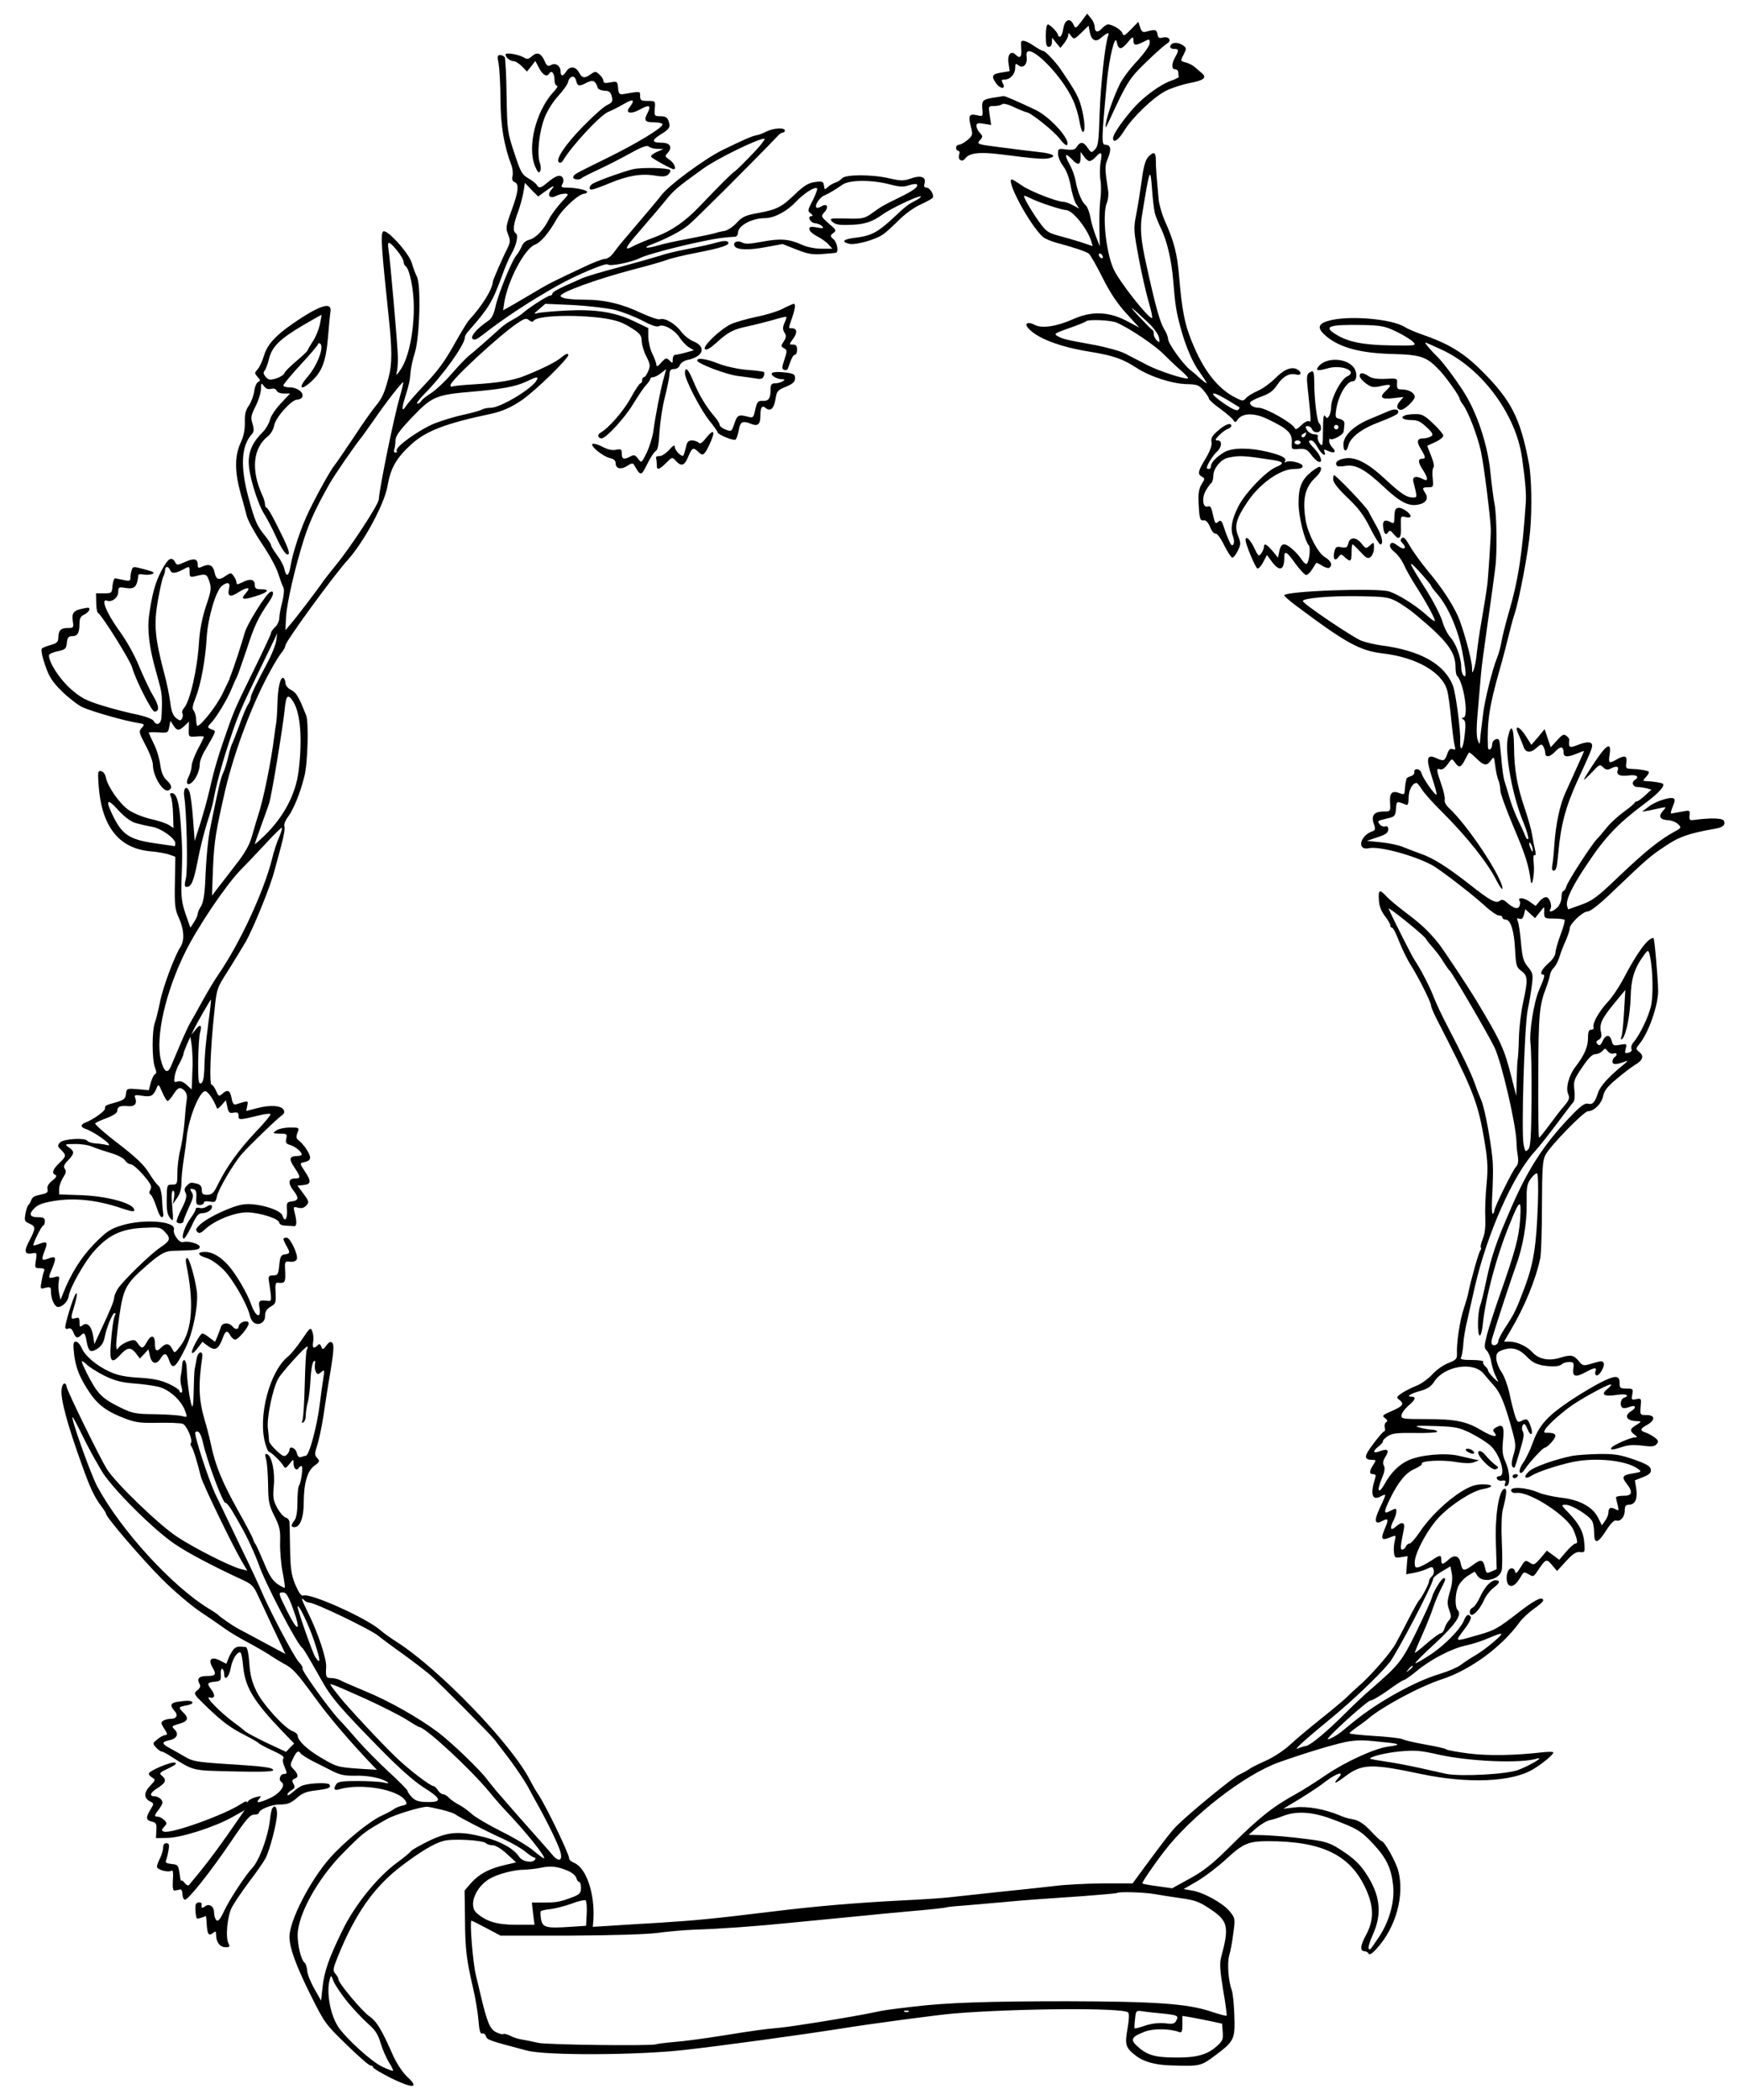 <svg xmlns="http://www.w3.org/2000/svg" width="1141.333" height="1373.333" version="1.0" viewBox="0 0 856 1030"><path d="M530.5 10.5c-2.8 3.6-3 3.6-3.9 1.6-1.6-3.6-4.3-2.6-5 1.9-.3 2.2-1.1 4-1.6 4-.6 0-1-.4-1-.8 0-1.2-3.9-5.2-5-5.2-.6 0-1 2.5-1 5.5 0 4.2.3 5.5 1.5 5.5.9 0 1.5-.9 1.5-2.3l.1-2.2 2 2.5 2.1 2.5 1.9-2.4c1-1.3 1.9-3 1.9-3.9 0-1.3.3-1.2 1.4.4 1.4 1.8 1.6 1.8 5-1.5l3.6-3.5.6 3.3c.8 3.8 2.8 4.9 5.2 2.9 3.3-2.8 4.6-3.3 3.8-1.3-1.5 4-3.7 24-4.2 38.5-.4 13.2-.7 15.8-2.3 17.3-1.7 1.8-1.8 1.7-3.5-.7-2-3.1-3.7-3.3-5.3-.7-1 1.6-2 1.8-5.3 1.4-3.8-.5-4-.4-4 2.1 0 1.5 1.1 4.2 2.5 6 1.6 2.1 3 5.8 3.7 9.7.6 3.5 1.8 7.5 2.6 8.8l1.6 2.4-3.2-1.7c-1.7-.9-3.7-1.6-4.4-1.6-3.2 0-15.8-4.9-20.2-7.8-2.6-1.8-4.9-3.2-5.2-3.2-3.3 0 8.8 22.5 15.2 28.2 1.1.9 3.9 2.1 6.4 2.8 8.3 2.2 14.7 4.3 16.1 5.4.8.6 3.8 5.9 6.7 11.7 3.7 7.4 7.3 12.8 11.7 17.6l6.4 7-6.4-3.4c-8.6-4.5-17.1-4.8-26-.8-8.1 3.6-15.2 4.7-18.8 2.9-3.3-1.8-5.4-.9-3.5 1.3 4.1 5 15.3 9.4 30.4 11.8 11.6 1.9 16.1 3.5 22.9 7.9 6.6 4.3 17.4 7.8 24.6 8 5.1.1 6 .4 8.3 3.1 1.4 1.6 2.6 3.4 2.6 4 0 .5 2.5 2.8 5.6 5 3 2.2 5.9 4.7 6.4 5.5.8 1.3 1.1 1.3 2.2-.3 2.4-3.2 8.1-3.3 14.5-.2 9.9 4.7 12.2 6.9 12 11.3-.2 3.7-.2 3.7 3.5 3.4 3.1-.2 4 .2 5.9 2.7 1.2 1.7 2.8 3.2 3.6 3.5 2.4 1 1.4-2.8-1.7-6.1-3.3-3.5-3.6-4.3-1.7-4.3.7 0 2.1 1.6 3.1 3.5 1.9 3.4 4.4 5 3.3 2-.5-1.2-.2-1.2 1.9-.3 3 1.4 4.2.4 2-1.7-.9-.9-1.6-2.4-1.6-3.2 0-.9.3-1.4.6-1 .9.9 6.4-2.1 6.5-3.6.1-.6.3-2.2.4-3.4.2-1.5-.5-2.3-2.2-2.8-2.3-.5-2.4-.9-1.8-4.8 1-6.7 5.1-13.7 8.1-13.7 2 0 2.4-4.1.6-6.6-3.5-4.9-13.5-5.3-17.3-.8-1.8 2.2-.7 2.5 4.2 1.1 7-2.1 15.4 1.4 9.6 4-2.9 1.4-7.7 10.5-7.7 14.7 0 1.7-.5 3.8-1 4.6-.9 1.3-1.1 1.3-2 0-.7-1-1 1.1-1 7-.1 7.8-.2 8.3-1.6 6.5-.8-1.1-1.2-2.5-1-3.2.4-.8-.3-1.3-1.7-1.3-1.2 0-2.8-.9-3.5-2-1-1.7-1-2 .3-2 .9 0 1.8.7 2.1 1.5.9 2.2 4.4 1.9 4.4-.4 0-1.1-.4-2.2-.9-2.5-1-.7-2.4-11.8-2.4-19.9-.1-5.9-.3-6.3-2.6-4.8-1 .7-1.2 2.3-.7 6.7 1.8 17 1.9 17.7.7 17-.6-.4-2.3.5-3.8 2-1.7 1.7-2.8 2.3-3.1 1.5-.8-2.4-14.1-10-17.7-10.1-2.7 0-4.9-1.5-4.1-2.8.3-.5 2.8-1.8 5.6-2.8 3.7-1.3 5.7-2.8 7.5-5.6 2.8-4.2 6.1-6 9.4-5.1 2.5.6 2.8-1.2.5-2.5-2.8-1.6-6.6 0-10.8 4.3-2.3 2.3-6.1 5.1-8.6 6.2-2.5 1.1-5.1 2.7-5.8 3.6-1.3 1.5-1.7 1.5-5.2-.3-8.8-4.5-15.7-13.4-21.4-27.6-3.5-8.5-4.8-15.4-6.2-31.9-.9-10.9-2.4-17-7.1-27.4-1.3-3-2.6-7.5-2.9-10-1.2-13.3-1.4-15.9-1.4-19.4 0-4.2-1-4.6-3.8-1.7-1.3 1.5-2.3 4.9-3.1 11.3-.7 5.1-1.9 12.6-2.7 16.7-1.4 7.2-1.3 8.1 1.2 21.5 1.4 7.7 3.7 17.5 4.9 21.7 1.3 4.3 2 7.8 1.6 7.8-2 0-16.6-18.6-19-24.4-3.7-8.6-5.4-26.3-3.2-32 .7-1.6 1-4.3.7-6-1.7-11.2-1.7-12.2-.1-16 1.8-4.3 1.4-6.6-1.3-6.6-1.9 0-1.9-2.3.8-31 1.1-11.6 4-23.5 4.8-19.5.8 4 2.2 4.1 5.2.5 2.7-3.2 2.9-3.3 3-1.3 0 2.7 1 2.8 5 .8 2.9-1.5 3-1.5 3 .6 0 1.3-2.6 4.9-6.2 8.9-3.5 3.6-7.2 8.7-8.4 11.1-3.2 6.6-6.1 15-6.8 18.9-.5 3.4-.5 3.4 1.6-1 8.7-18.9 9.9-20.7 18.1-28.6 4.5-4.4 9.1-8.4 10.1-9 2.6-1.4 1.1-3.7-1.9-3-1.9.5-2.4.2-2.7-1.6-.3-2.3-1.3-2.5-5.4-1.3-1.8.5-2.4.1-3.1-2.1l-.9-2.7-3.6 3.7c-3.1 3.2-3.7 3.5-4.2 1.9-.6-1.7-4.8-4.3-7.1-4.3-.7 0-2 .9-3 2-2 2.2-3.5 1.8-3.5-.9 0-1.1-.8-2.9-1.8-4.1l-1.9-2.3-2.8 3.8zm4 68.5c.6 0 2-.9 3-2 2.7-3 3.3-2.4 2.4 2.4-.4 2.5-.5 6.4-.1 8.8.4 2.4.4 6.6 0 9.3-.4 2.8-.6 9.1-.5 14.2l.2 9.1-1.8-4.6c-1-2.5-2.3-6.8-2.8-9.5-.5-2.8-1.6-5.5-2.4-6.1-1.8-1.4-4.1-7-4.9-12.1-.4-2.1-1.7-5.8-3.1-8.2-2.6-4.8-1.9-5.6 1.6-1.9 2.8 2.9 3.9 2.5 4-1.2v-2.7l1.6 2.2c.8 1.3 2.1 2.3 2.8 2.3zm32 25.5c.4 1.6 1.8 5 3 7.5 2.9 5.9 5.2 15.6 6 25.5 1 12.4 1.5 15.4 3.7 23.5 2.4 8.9 6 17.2 9.2 21.4 1.2 1.7 2.6 3.8 3.1 4.6.8 1.3.7 1.3-1.1 0-1-.8-2.5-2-3.1-2.7-.7-.6-2.3-2-3.6-3-3.4-2.7-10.7-12.9-10.7-15 0-1-.9-3.3-2-5-2-3.4-4.1-10.7-8.5-30.7-2.9-12.9-3.4-18.7-2.2-25.6 3.7-22.8 4-23.3 4.8-12.5.3 4.9 1 10.3 1.4 12zm-60.4-7c3.3 1.7 14.7 5.5 16.7 5.5 3.3 0 10.6 9 12.6 15.6l.6 2.1-5.7-1.9c-3.2-1-8.3-2.5-11.4-3.3-5-1.4-5.9-2.1-9.6-7.3-4.3-6.2-7.7-12.2-6.8-12.2.3 0 1.9.7 3.6 1.5zm34.9 28.6c0 .6-.4.7-1 .4-.5-.3-1-1.1-1-1.6 0-.6.5-.7 1-.4.6.3 1 1.1 1 1.6zm22.6 32.5c2.3 2.2 4.5 5.2 4.9 6.8.5 2.6.4 2.8-.9 1.7-.9-.8-1.6-2.2-1.6-3.1 0-1-.3-2-.7-2.2-.5-.2-3.5-3.3-6.8-6.8-5.7-6.1-4.1-5.1 5.1 3.6zm-15.9-.4c6.3 2.7 19.1 11.3 23.3 15.7 2.5 2.5 6.3 6.1 8.4 7.9 2.1 1.8 3.6 3.5 3.4 3.7-.8.9-14.4-3.5-20.1-6.5-3.4-1.8-8.3-4.3-10.8-5.6-2.5-1.3-9.5-3.2-15.5-4.3-14.3-2.6-14.9-2.8-17.5-4.2-2.1-1.1-1.7-1.4 5.4-3.9 4.3-1.5 8.1-3 8.4-3.4 1.1-1.1 12.1-.6 15 .6zm54.5 38c2.9 1.8 5.5 3.4 5.7 3.5.3.2 0 .8-.5 1.3-.6.6-2.8-.3-6.1-2.5-8.8-5.9-8.1-7.7.9-2.3zm54.2 13.9c-.3.5-1 .7-1.5.3-.5-.3-.7-1-.3-1.5.3-.5 1-.7 1.5-.3.5.3.7 1 .3 1.5zm-16 3.4c-.4.8-1.1 1.2-1.6.9-.6-.4-.5-1 .3-1.5 1.9-1.2 1.9-1.1 1.3.6zM638 217c0 .5-.7 1-1.5 1s-1.5-.5-1.5-1c0-.6.7-1 1.5-1s1.5.4 1.5 1z"/><path d="M500.9 20.7c-.1.5 0 2.3.1 4 .2 3.4-.8 4.1-2.7 2.2-2.3-2.3-4.2-.3-3.6 4l.6 4-4.2.7c-4.4.7-5 1.7-2.5 5.2 2 2.9 4.9 3.1 3.4.2-.9-1.7-.8-2 .9-2 2.7 0 5.1-2.7 5.1-5.7 0-2.1.2-2.4 1.5-1.3 2.3 1.9 4.7-.5 4.1-4.2-1.5-9.4 16.8 7.8 22.9 21.6 1.3 2.9 2.6 7.4 3 9.9.4 2.6 1.1 5 1.6 5.3 1.4.8 1.1-5.6-.6-11.9-1.3-5.1-3.1-8.3-10.2-18.7-2.5-3.7-7.6-9-8.5-9-.5 0-2.6-1.1-4.6-2.5-3.7-2.5-6.1-3.2-6.3-1.8zm73.8 1c-1.3 1.2-.7 2.3 1.3 2.3 2.3 0 2.4.6.5 4-1.9 3.3-1.9 6 0 6 .8 0 1.5.7 1.5 1.5s.1 1.8.3 2.1c.1.3-1.5 1.2-3.6 1.9-5.5 1.9-13.7 7.9-18.8 13.7-5.5 6.3-9.9 12.7-9.9 14.5 0 2.8 2.6 1.1 5.4-3.5 4.1-6.7 14.5-16.6 20.6-19.7 2.8-1.4 8.1-3.1 11.7-3.8 6.9-1.3 8.5-2.6 5.8-4.9-.9-.7-2.4-2-3.4-2.9-1-.9-3-1.9-4.5-2.3-2.6-.6-2.6-.7-1-3.8 1.5-3 1.5-3.2-.2-4.5-1.9-1.4-4.7-1.7-5.7-.6zm-326.7 5c0 1.5 2.3 3.3 4 3.3.9 0 2.7 1.2 4.1 2.6l2.4 2.5 2.1-2.6 2-2.6 1.9 3.6c1.9 3.5 3.8 4.4 5 2.5 1.1-1.8 2.5 0 2.5 3.1 0 1.6.5 2.9 1.2 2.9s-.1 1.5-1.8 3.2c-8.6 9.5-12.9 26.9-8.9 36.4 1.2 2.8 1.8 3.5 2.4 2.5.5-.8.5-2.7-.1-4.3-1.5-4.3-.3-15.4 2.4-22.2 1.3-3.4 4.2-7.9 6.6-10.5 2.3-2.5 4.5-5.5 4.8-6.7.8-3.3 3.3-3.8 4-.9.7 2.9 1.5 3 5.3 1 3-1.5 4.2-.9 5.3 2.5.2.8 1.7 1.4 3.3 1.5 2.2 0 3 .6 3.6 2.8.6 2.4.4 2.9-2.4 4.3-1.8.9-7 5.6-11.7 10.4-8.8 9-13.7 16.4-11.8 17.6.6.4 1.4.1 1.9-.7 3.9-6.9 18.3-22.4 22.2-24 1.8-.7 5.3-2.5 7.9-4 4.6-2.7 5.5-2 2.5 1.9-2.1 2.7.8 3.3 5 1 4.9-2.7 5.9-2.2 3.9 1.7-1.9 3.7-1.3 4.5 3.5 4.5 2.1 0 3.9.5 3.9 1 0 1.7-12.9 9.5-27.2 16.5-16.8 8.3-16.1 7.9-16.6 9.3-.4 1.2 3 1.7 4.1.6.3-.4 4.1-2.3 8.4-4.3 4.3-2 11.3-5.6 15.6-8 5.8-3.2 8.2-4 9-3.2.6.6 2.5 1.1 4.2 1.1l3 .1-3.3 1.4c-1.8.8-3.1 1.9-2.8 2.4.6.9 10 6.1 11.1 6.1 1.5 0 .1-3.2-2-4.6-2.4-1.6-2.5-1.8-.9-3.5 2.4-2.7 1.1-4.9-3-4.9-4.9 0-5.1-1.2-.6-4 4.6-2.8 5-3.7 3.9-6.8-.6-1.6-1.6-2.2-3.9-2.2-3 0-3.1-.2-2.8-3.8.3-3.7.3-3.7-3.5-3.7-3.2 0-3.7-.3-3.7-2.4 0-2.5.4-2.4-8.5-.9-1.6.2-2.1-.3-2.3-3-.3-3.3-.5-3.4-3.8-2.8-2.5.5-3.4.3-3.4-.7 0-.8-.9-2.2-1.9-3.1-1.8-1.7-2.2-1.7-4.3-.2-3.1 2.2-4.2 2-5.8-.9-1.6-3-4.5-3.2-6.2-.5-1.6 2.5-2.8 2.6-2.8.1 0-2.8-2.5-4.5-4.7-3.2-1.6.8-2.1.4-3.2-2.1-1.7-3.8-3.7-4.5-6.2-2.2-1.7 1.5-2.4 1.6-3.9.6-2.5-1.5-9-2.6-9-1.5z"/><path d="M244.6 31.2c.4 2.4.9 10.4.9 17.8.1 13 1.8 22.7 5.5 32.4.5 1.5.7 3.8.4 5-.4 1.6 0 2.5 1 2.9 2.3.9 2 4.6-1.5 14-2.8 7.8-2.9 8.7-1.6 11.8 1.1 2.9 1.1 3.7-.5 6.9-2.1 4.1-7 15.3-7 16-.3 4-5.1 11.8-11.9 19.2-.8 1-3.7 5.7-6.4 10.5-5.5 9.9-8.5 14-16.8 22.7-3.1 3.3-6.4 7.1-7.3 8.4-2.3 3.6-2.6 2.2-.7-3.9 2.2-7.2 2.3-7.8 2.7-12.4.2-2.2 1.1-6.5 2.1-9.5 2.4-7.8 3.1-33.3 1-37.3-.8-1.6-1.9-4.6-2.5-6.7-1.3-4.7-12.1-16.7-14-15.5-1.4.9-.9 8.2 2.6 41.3 1.8 16.8 1.8 23.7 0 30.4-2.1 7.8-3.2 10.2-6.3 13.9-1.6 1.9-6.5 8.8-10.8 15.4-4.4 6.6-8.6 12.7-9.4 13.7-1.8 2.1-8.2 13.5-12.6 22.6-3.8 7.8-7.9 20.1-9 26.9-.8 5-2.1 5.6-3 1.4-.3-1.6-1.9-4.6-3.5-6.7-1.6-2.2-3-4.4-3-4.9 0-.6-1.3-2.6-2.8-4.5-4.2-5.1-5.1-7.2-8.3-18.9-4.1-15.2-3.6-25.4 1.6-31.1 1.1-1.3 1.2-2.3.4-5.1-1-3.1-.8-4.2 1.5-8.7 1.4-2.8 2.6-6.6 2.6-8.4.1-3.1.2-3.2 1.5-1.4.9 1.2 2.1 1.7 3.5 1.3 1.3-.3 2.3 0 2.7.9.3.8 1.8 1.4 3.5 1.4h3.1l-4.7 5c-2.5 2.7-4.9 6.3-5.2 8-.4 1.6-1.9 4.2-3.4 5.8-4.9 4.8-7 9.3-7 14.9 0 6.2 4.2 20 7.7 25.6 1.4 2.2 3.8 6.8 5.3 10.1 3.2 7.1 5.5 10.4 6.5 9.4.8-.8-.7-4.5-6.3-15.5-2-4-4-7.3-4.4-7.3-.5 0-.8-.7-.8-1.6 0-.9-.6-3-1.4-4.7-5.6-12.3-4.5-23.1 3-28.9 1.3-1 2.6-3.4 2.9-5.2.8-4 8.5-12.6 11.3-12.6 1.1 0 2.2-.6 2.5-1.4.8-2.1-2.5-4.6-6.1-4.6-1.8 0-3.2-.4-3.2-1 0-.5 3.8-5.1 8.5-10.2 4.7-5 8.5-9.6 8.5-10 0-.5.4-.6 1-.3 2.2 1.4-1.3 10.7-6.1 16.3-4.8 5.5-3.5 7.2 1.8 2.3 5.3-4.8 7.2-9.9 8.2-21.8.5-6 1-11.3 1.1-11.8 1.2-5.2-3.3-4.5-13.7 2.1-12.1 7.8-17 12.7-18.8 18.8-.8 2.7-2.2 5.8-3.2 6.8-1.5 1.7-1.5 1.9.1 3.7 1.4 1.5 1.4 1.9.3 2.4-.8.3-1.7 2.3-2 4.6-.3 2.2-1.5 5.4-2.6 7-1.6 2.2-2.1 4.3-2 8.3.1 3.6-.6 6.9-2.2 10.3-2.8 6.3-2.8 13.8.1 24.4 1.2 4.2 2.6 9.3 3.1 11.4.6 2.1 3.9 8.2 7.4 13.4 3.6 5.3 7.2 11.9 8 14.7.9 2.8 2 5.8 2.5 6.7.5 1.1.3 3.7-.5 7-.8 3-1.5 6.6-1.5 8 0 1.4-.9 3.4-2 4.4-1.1 1-2 2.3-2 2.8 0 .6-3.6 8.3-7.9 17.1-9.1 18.5-10 20.4-13.6 30.6-4.2 11.9-6.3 18.8-8.5 28.5-1.1 4.9-3.3 12.8-4.8 17.5l-2.7 8.5-.8-10.7c-.4-5.9-1.2-11.9-1.7-13.3-1.4-3.8-3.3-2-2.6 2.4 1.2 7.6 1.8 35.7.8 39.8-.8 3.3-.7 4.3.3 4.3 2.4 0 3.5-2.8 5.5-12.9 1-5.5 3.1-13.8 4.5-18.3 1.5-4.6 2.9-9.4 3.1-10.8 1.3-7.4 4.1-17.8 7.6-28.5 4.5-13.6 5.5-15.9 14.2-34 3.5-7.2 7.1-14.6 8-16.5l1.6-3.5-.5 3.8c-.3 2-2.2 6.8-4.2 10.5-5.9 11.1-8.3 16.1-8.3 17.5 0 .7-.6 2.1-1.3 3.2-.8 1.1-2.7 5.6-4.2 10-1.6 4.4-3.2 8.4-3.5 9-.4.5-1.3 3.5-2 6.5s-1.8 6.6-2.5 8c-1.2 2.3-2.5 8.1-6 25.3-1.5 7.1-2.3 15.2-2.9 29.5-.3 5.3-1 9.1-2 10.7-.9 1.3-1.6 3-1.6 3.7 0 .7-.8 2.5-1.8 4l-1.8 2.8-2.4-6.8c-1.8-5.4-2.2-8.3-2-15.2.5-13.6.5-16.9-.3-28.2-.7-11.1-2-15.8-4.4-15.8-1 0-1.1.5-.5 1.7.5 1 1 4.9 1.1 8.6l.2 6.8-2.3-1.5c-1.3-.8-5.4-2.2-9.2-3-3.7-.9-8.5-2.9-10.6-4.4-4.4-3.1-10-11.2-11-15.6-.3-1.8-1.3-3.2-2.4-3.4-1.6-.3-1.7.3-1.2 7.3 1.5 19.9 9.9 30.5 25.1 32 3.9.3 8.2 1.1 9.7 1.7l2.8 1-.2 12.7c-.2 11.1 0 13.2 2 17.4 2.5 5.6 2.8 10.8.8 14-3 4.6-8.8 20.2-10.1 27.1-.8 3.9-1.9 8.5-2.5 10.1-1.5 3.8-1.5 18.1 0 22 .8 2 .8 3.1.1 3.3-.6.2-1.5 2-2.1 4.1l-1 3.8-5.4-.5c-5.3-.4-5.5-.4-5.8 2.3-.2 2.3-1 3-4.8 4.1-5.6 1.6-5.5 1.6-5.5 3.2 0 1.2-6.1 5.5-9.7 6.8-2.3.8-2.3 2.3 0 3 4.8 1.6 15 9.1 10.7 8-1.1-.3-3.6-.7-5.5-.8-1.9-.1-3.8-.7-4.2-1.3-1.1-1.6-11.4-1-13.3.8-1.4 1.5-1.4 1.8.5 3.7 2.6 2.6 2.6 3.1-1 6.5-3.2 3.1-3.8 5-1.7 5.8.7.3.2 1.3-1.6 2.7-1.9 1.5-2.7 2.9-2.4 4.1.4 1.4-.2 2.1-2.1 2.5-4.6 1-5.2 1.3-5.9 3.1-.4 1-1 2-1.4 2.3-.4.3-1 2.2-1.4 4.2-.6 3.4-.5 3.9 1.9 4.9 3.2 1.5 3.2 2.2.1 8.2-2.9 5.3-2.5 7.1 1.2 6.4 2.4-.4 2.5-.3 1.9 3.4-.6 3.7-.5 3.9 2 3.9 2.1 0 2.5.4 1.9 1.7-.4 1-.9 3.3-1.2 5.2-.6 3.3-.5 3.4 2 2.7 2.4-.6 2.7-.3 2.7 1.8 0 3.8 1.8 7.6 3.5 7.6 2.2 0 4.9-2.8 5.2-5.4.6-4 7.7-16.7 12.4-21.9 7-7.9 13.2-10.9 23.9-11.5 8.1-.4 8.8-.3 10.8 1.9 3.1 3.2 2.8 4.4-2 7.6-5 3.3-18.7 16.7-21.1 20.5-.9 1.5-1.7 3.4-1.7 4.2 0 1.5-1.6 5.5-7 17l-2.7 5.8-.6-4c-.8-4.8-3-7-5.2-5.2-1.3 1.1-1.5.8-1.5-1.4 0-2.3-.3-2.6-2-2.1-2.2.7-2.4.1-1.1-4.1 1.7-5.4 2.3-9 1.3-7.9-1.1 1-5.2 14.3-5.2 16.5 0 .7.7 1 1.5.6 1.1-.4 1.9.3 2.5 1.9 1.1 2.8 2 3.1 3.8 1.3 1.5-1.5 2-1 2.7 3.2.8 4.4 1.8 5.4 4.2 4.1 2.8-1.4 4.1-3.3 4.7-6.5.8-4.4 3.8-11.6 4.8-11.6.5 0 .7.4.3.9-.8 1.4-1.6 6.6-2.2 14.8-.6 8 .5 9.3 4.3 5.2 3.7-4.1 5.4-4.4 7.9-1.4l2.1 2.8 2.1-2.2 2.1-2.3.7 3c.8 4 3.1 4.8 5.1 1.7 2.1-3.3 3-3.1 4.3.5 1.7 5.1 3.1 4.1 8-5.7 3.7-7.3 6.6-21.6 5.6-28.3-1-7-3.7-16-4.7-16-.6 0-.8 1.2-.5 2.8 3.9 18.5 3.1 32.1-2.4 39.8-3.1 4.2-3.3 4.3-4.3 2.2-1.5-3-3.1-3.3-5.5-.9-2.3 2.3-3.1 1.8-3.1-2 0-4-1.8-4.5-3.8-1-2 3.7-2.6 3.8-4.6 1-1.3-1.9-1.8-2-4.7-1-1.7.6-3.8 1.9-4.5 2.8-1.2 1.6-1.3 1.5-1.4-1.2 0-1.7.7-8.2 1.6-14.5 1.9-12.9 3.2-15.3 12.2-23.3 7.2-6.4 9.9-8 13.5-8.2 1.8 0 5.6-.2 8.5-.3 3.8-.1 5.2-.6 5.2-1.7 0-1.4-5.8-3.1-8.2-2.3-1.8.6-5.1-3.9-4.5-6.2 1.1-4.1-14.8-5.3-25.6-2-5.8 1.8-7.5 3-13.6 9.2-6.4 6.6-11.3 14.4-15.2 24.3l-1.2 3-.7-3c-.4-1.7-.5-4.3-.2-5.9.5-2.7.3-2.9-2.1-2.2-3.1.7-3.2.7-1.2-4.1 2.2-5.3 2-6.4-1.1-5.3-4 1.6-4.3 1.2-2.7-3 1.9-4.7 1.5-5.4-2.2-4-1.5.6-2.9.9-3.1.8-.5-.5 3.8-9.3 4.7-9.6.5-.2.9-1.2.9-2.3 0-1.5-.7-1.9-3.5-1.9-4.1 0-4.6-1.7-1.2-4.8 1.7-1.6 4.6-2.5 10.6-3.4 9.6-1.3 20.2-.1 31.4 3.7 5.8 1.9 6.8 2 6.5.7-.6-3.1-13.2-6.5-25.5-7l-11.3-.4v-2.7c0-1.4.9-3.9 2-5.6 1.4-2.2 1.6-3.2.8-4.2-.8-1.1-.5-2 1.5-4.1 3.3-3.4 3.4-4.5.4-6.5-2.1-1.5-2-1.6 3-1.6 2.9-.1 6.7.5 8.5 1.3 1.8.8 5.9 2.1 9.1 3.1 3.2.9 6.3 2.5 7 3.6.6 1 1.9 1.9 2.8 1.9.9 0 3.7 2.4 6.2 5.3 3.7 4.3 4.3 5.6 3.5 7.1-.7 1.3-.7 2 .1 2.5.6.4 1.9 3.2 2.9 6.2.9 3 2.1 5.2 2.7 4.9.5-.3.8-1 .6-1.5-.1-.6-.5-3.7-.6-7-.2-3.6-.9-6.3-1.8-7-.8-.5-2.9-3.4-4.7-6.3-2.4-3.9-6.3-7.6-15.1-14.4-6.6-5-11.6-9.5-11.2-9.9.4-.4 3.1-1.6 5.8-2.6 2.9-1.1 5-2.5 5-3.3 0-2.2 1.3-2.8 5.1-2.5 3.5.4 4.8-1.2 3.7-4.1-.5-1.4 0-1.5 3.3-1 4.4.7 5.5.2 7.1-3.4 1-2.5 1.1-2.5 2.9 1.7 1 2.4 2.2 4.3 2.6 4.3.4 0 1.5-1.2 2.5-2.7 2.5-4 3.5-4.4 5.6-2.6 1.2 1.2 1.6 2.6 1.3 4.7-.3 1.7-.8 6.7-1.1 11.1-.4 4.4-1.3 10.5-2.1 13.6-.8 3.1-1.4 8.2-1.4 11.3 0 5.3-.1 5.6-2.5 5.6-2.6 0-2.6.2-2.7 6.5-.1 6.2.2 8.2 1.8 10.1 1.4 1.7 1.5 1.3.9-5.9-.5-5.1-.3-7.7.4-7.7.6 0 .8 1.3.5 3.2l-.6 3.3 2.1-3c1.4-1.9 2.1-4.6 2.1-7.5 0-2.5.5-7.2 1-10.5s1.3-8.7 1.6-12c1.1-9.7 6.5-22.8 9.2-22.3 1.4.3 4.1 4.3 5.6 8.3.1.5 1.2-.1 2.3-1.5l2.1-2.4.7 3.3c.6 2.8 1.1 3.2 3.1 2.8 1.9-.3 2.4 0 2.4 1.6 0 2.1.4 2.1 10.3-.3 2.7-.7 5.1-.9 5.4-.6.3.3-3 4.4-7.5 9-8.2 8.8-14 16.8-18.3 25.5-2 4.2-2.9 5-5.1 5.1-2.3 0-2.8-.4-2.8-2.4 0-1.6-.7-2.6-2.2-3-3.2-.8-3.5-.8-5.2 1-1.2 1.1-1.3 2-.6 3.4.8 1.5.4 3.3-1.9 7.9-1.7 3.2-2.7 6.1-2.4 6.5 1 1 3.3.7 3.3-.5 0-.5 1.2-3.5 2.6-6.6 2.2-4.7 2.5-5.9 1.5-7.5-1.1-1.7-1-1.9.6-1.6 1.4.3 1.8 1.2 1.6 4.1-.2 3.1.1 3.7 1.7 3.7 1.1 0 2-.5 2-1.1 0-.7 1.1-.9 2.9-.6 2.6.5 2.9.3 3.5-2.5.7-3.5 8.2-16.2 12.3-20.9 4.1-4.6 16.8-16.8 19.2-18.6 1.5-1 1.9-1.9 1.2-3-1.1-2.1-6.5-2.5-13-.8l-5.3 1.4.5-2.6c.5-2.6.6-2.6-5.4-.7-1.2.4-1.8-.3-2.3-3-.7-3.9-2-4.5-4.6-2.1-1.6 1.4-1.8 1.3-3-1.5-.7-1.6-1.7-3-2.2-3-1.2 0-.6-17.7 1.3-35.3 1.2-11.9 1.2-11.9 6.7-20.5 3-4.8 7-11.3 8.8-14.4 3.7-6.6 12-26.9 13.9-34.3.8-2.8 2.3-8.5 3.5-12.9 1.2-4.3 1.9-8.5 1.5-9.4-.3-.8.5-2.9 1.8-4.6 2.7-3.6 6-11.7 8-19.8 1.7-6.5 2.2-26.4.9-29.9-3.6-9.1-4.8-11.2-7.4-12.5-1.6-.8-2.8-2.3-2.8-3.4 0-1-.4-2.1-.9-2.4-1.5-1-2.8 4.4-3 12.4-.1 4.1-.4 8.4-.6 9.5-.2 1.1-.7 4.2-1 7-1.4 11.5-5.4 31.2-7.9 38.5-.8 2.5-2.2 7.2-3.1 10.4-1.2 4.2-3.5 8.2-7.9 13.8-3.3 4.3-7.3 9.5-8.9 11.5l-2.7 3.6.5-13.9c.6-12.9 1.3-17.4 6-37.9 4.6-19.5 13.7-43.6 22.7-59.5 1.6-3 3.9-6.6 4.9-7.9 1.1-1.3 1.9-2.9 1.9-3.5 0-1.9 23.6-34.3 30.7-42.1 8-9 17.8-27.2 19.4-36.1 1.5-8.9 4.4-13.9 11.8-20.6 7.2-6.5 17-10.2 38.8-14.8 5.7-1.2 10.5-3.4 15.5-6.9 6.8-4.7 23.1-20.7 22.6-22.1-.2-.8-1.3-.5-3.3 1.2-2.8 2.4-8.9 5.4-18 9.1-5.4 2.2-13 3.5-24.9 4.2-5.5.3-10.3.8-10.8 1.1-.4.3-.8 0-.8-.7 0-2.3 24.2-24.7 33-30.5 3.4-2.3 4.2-2.5 5.6-1.3 1 .8 1.8.9 2.2.2 1.7-2.5 20-3.2 34.4-1.2 5.8.9 9 1.9 13.1 4.5 4.7 2.9 5.4 3.8 5.5 6.8.1 1.9 1.1 5.3 2.3 7.5 1.8 3.6 2 4.5.9 7.1-.7 1.7-1.6 3-2.1 3s-.9.7-.9 1.5-.4 1.5-.8 1.5c-.5 0-2.6 3.2-4.7 7-3.5 6.5-10.9 15-14.9 17.2-1.7.9-1.3 2.8.5 2.8 2.2 0 11.2-9.8 15.4-16.7 2.5-4.1 5.4-8.4 6.5-9.5 1.1-1.2 2-2.5 2-3 0-.4.6-.8 1.4-.8.7 0 2.5-.9 3.9-2l2.5-2-1.4 5.2c-1.6 5.9-3.9 17.8-4.9 25.3-.4 2.7-1.8 7.4-3.2 10.4-2.6 5.3-2.6 5.3-4.3 3.1-1.4-1.9-2-2.1-3.8-1.1-3.2 1.7-4.2 1.3-4.2-1.4 0-2.2-.3-2.4-2.8-1.9-1.9.4-4.2-.1-6.7-1.5-2.1-1.1-4.3-1.7-4.8-1.4-1.5.9 5.2 6.3 8.6 7 1.8.4 2.7 1.2 2.7 2.5 0 2.7 2.6 3.3 5.7 1.3 2.1-1.4 2.7-1.5 3.4-.4 3.2 5.6 3.4 5.5 6.4-.5 1.5-3.1 3.4-6 4.2-6.4 1-.6 1.5-3.4 1.8-9.3.3-4.6 1.4-12.2 2.6-16.9 1.2-4.7 2.2-9.7 2.3-11.3.1-2.1.6-2.7 2.3-2.7 1.2 0 2.4-.8 2.8-1.9.3-1 1.9-2.1 3.5-2.5 8.1-1.6 9.7-6.5 3.1-9.2-2-.8-4.7-3-6.1-4.9-2.8-3.8-8-6.8-10.3-5.9-.8.3-4.8-1.1-9-3-9.4-4.5-18.1-6.6-27.7-6.6-7.6 0-12-.7-12-1.9 0-1.7 17.8-8.2 34.5-12.6 7.7-2 15.6-4.2 17.6-5 2-.8 8.3-2.3 14-3.4 13-2.5 17.4-4 16-5.4-.7-.7-2.4-.6-5.3.2-4.6 1.2-5.1 1.4-16.8 3.7-4.1.8-9.3 2.1-11.5 2.9-2.2.7-11 3.2-19.5 5.5-8.5 2.2-16.8 4.7-18.5 5.5-1.6.7-5.6 2.5-8.7 3.9-3.2 1.4-5.8 3-5.8 3.5 0 .6-.5 1.1-1.2 1.1-1.2 0-11.1 6.4-13.6 8.8-.8.7-2.8 2-4.5 2.9-1.8.9-4.3 2.6-5.7 3.8-6.5 5.9-13.7 12.2-16 14-1.4 1.1-5.2 5.1-8.5 8.9-3.3 3.8-7.8 8-10 9.4-2.2 1.4-4.4 3.1-4.8 3.8-.4.8-1.3 1.4-2 1.4s.9-2.1 3.5-4.8c8.9-8.9 19.8-24.1 19.8-27.6 0-.7.8-2.1 1.8-3.2 9.8-11.1 11.7-14.2 16.2-26.4 1.6-4.6 3.8-9.7 4.9-11.5 2.4-4.2 3.5-9.1 2.2-10-1.7-1-1.3-4.4 1-10.5 1.1-3 2.3-7.5 2.7-9.9l.7-4.4 3.2 3.4 3.3 3.3 2.7-2c4.7-3.4 5.9-3.9 3.9-1.5-2.5 2.7-1 4.9 2.2 3.2 1.1-.6 3.1-1.1 4.3-1.1 2.1 0 2 .3-1.7 4.2-2.2 2.4-4.9 6-6 8.1-2.7 5.5-6.5 9.4-9.7 10.3-1.8.4-3.2 1.7-3.8 3.3-.6 1.4-1.7 3.3-2.5 4.2-2.2 2.4-8.9 18.8-10.3 25.1-.9 4.1-1.9 6.1-3.8 7.3-5.1 3.4-8.7 7.5-7.5 8.7.8.8 2.1.3 4.9-1.9 10.2-8 23.4-16.7 36.8-24.2 8.8-5 23.7-11.3 24.6-10.4 1.1 1.1 11.6-1 15.8-3.1 3-1.6 18.8-5.8 30.6-8.2 6.9-1.5 10.8-2 16.3-2.3.6-.1 1.2-.9 1.2-1.9 0-3.5 6.8-7.2 13.3-7.2 4.4 0 10.7-3.3 15.1-8 4-4.2 9.3-7.6 10.4-6.6.3.4-.7 3-2.1 5.9-2.6 4.8-2.6 5.3-1 6.4 1 .8 1.2 1.3.4 1.3-2.3 0-.7 3.3 1.7 3.5 1.2.1 2.8.7 3.5 1.5 1 1 .5 1.1-2.5.6-3-.6-3.8-.4-3.8.8 0 .9 1.7 2.4 3.8 3.5 2 1 4.6 2.8 5.6 4l1.9 2.1h-5.4c-3 0-7.1-.8-9.4-1.9-6.5-2.9-10.6-3.2-19.3-1.6-6.3 1.2-8.7 1.3-10.3.4-2.3-1.2-4.6.1-3.5 1.9 1.1 1.8 7.1 2 15.3.4l8.2-1.5 6.8 2.7c5.6 2.2 7.9 2.6 12.8 2.2 3.3-.3 6.2-.5 6.5-.6 1.5-.1.7-5-1-6.5-1.9-1.7-1.9-1.9-.2-3.2 1.6-1.2 1.4-1.6-2.3-4.7-3.8-3.4-3.9-3.5-2.1-5.5 2.3-2.5 1.3-4.6-1.4-2.9-1.1.7-2.2.9-2.5.6-1-1 1.4-4.8 3.8-5.9 2.5-1.1 4.9-2.5 9.1-5.4 3.5-2.3 14.2-2.4 23.3 0 4.5 1.2 6.5 1.3 9.1.4 1.8-.6 3.6-.8 3.9-.5 1.1 1.1-1.6 3.1-8.4 6.4-8.7 4.3-8.5 4.2-13.3 7.6-3.9 2.8-4.7 3-12.8 2.8-8.2-.2-8.5-.1-6.9 1.6 1.4 1.3 3.3 1.7 8.3 1.5 7.2-.1 11.2-1.4 16.2-5 3.9-2.9 18.2-9.7 18.9-8.9.3.2-1 1.2-2.8 2.1-3.8 2-4.3 2.4-11.7 9.3-6.9 6.3-10.1 7.9-17.5 8.8-6.1.7-7.3 2-3.1 3 2.9.7 12.3-1.8 16.4-4.5 1.4-.9 4.8-4 7.7-6.9 2.9-3 7.6-6.4 10.7-7.8 3.1-1.4 5.8-2.9 6.1-3.4.9-1.4-1.4-5-3.1-5-1 0-1.3-.6-.9-1.9 1-3.2-1.7-4.3-6.5-2.6-3.8 1.3-4.9 1.3-10.7 0-8.5-2-21.6-2-23.3 0-.6.8-2.1 1.7-3.3 2.1-1.2.4-2.8 1.4-3.7 2.2-1.4 1.4-1.5 1.4-1.8-.7-.3-2.1-.8-2.3-4.4-1.8-3.1.4-5.3 1.7-9.2 5.4-7.1 6.8-9.2 8-18.2 9.7-6.8 1.2-8.3 1.9-11.1 5-1.8 1.9-4.5 3.7-6 3.9-1.5.2-3.5.7-4.3 1-.8.3-6.5 1.5-12.7 2.7-6.1 1.1-13.3 2.7-15.9 3.5-5 1.5-7.4 1.2-3.3-.4 8.1-3.1 14.8-6.6 18.6-9.7 3.4-2.8 30.1-29.4 44.1-44 .7-.8 1.8-1.4 2.3-1.4.5 0 .9-.5.9-1 0-1.5-5.7-1.2-9 .5-1.6.8-3.7 1.7-4.7 1.8-2.6.5-6.4 2.2-16.7 7.2-8.8 4.3-26.5 17.3-30.3 22.4-1.5 2-5.6 6.8-18.9 22.5-1.4 1.6-3.4 4.2-4.5 5.7-1.2 1.7-3 2.9-4.2 2.9-1.2 0-6.3 2-11.2 4.4-5 2.3-10.8 5.1-13 6.2-2.2 1-6.9 3.6-10.5 5.8-3.6 2.1-8.5 5-10.9 6.4l-4.3 2.4.5-3.4c1.6-10.9 10-26.8 15.1-28.8 2.8-1 6.9-5.8 10.7-12.6C276 102.3 284 95 286.7 95c.7 0 1.3-.4 1.3-.9 0-.9-5.7-2.1-10.3-2.1-2.4 0-2.6-.3-1.8-1.8 1.3-2.4-.2-4.6-2.5-3.8-1.1.3-3.2 1.7-4.8 3.1-3.3 2.8-4.2 3-5.3 1.2-.4-.7-2.3-2.2-4.2-3.3-3-1.7-3.8-3.1-6.8-12.4-3.4-10.1-3.5-11.1-3.8-28.2-.1-9.7-.6-18.1-.9-18.7-.4-.6-1.4-1.1-2.3-1.1-1.3 0-1.4.7-.7 4.2zm124.8 44c-3.8 4-7.8 8-8.9 8.8-2.1 1.5-5.8 5.2-17.9 17.8-6.6 6.8-13 11.3-20.6 14.2-5.7 2.1-10.4 4.1-12.3 5.2-3.8 1.9-2.7-.2 4-7.8 3.7-4.4 7.2-8.4 7.8-9.1.5-.6 2.8-3.3 5-6 4.1-5.1 5.9-6.6 18.3-15.5 6.7-4.9 26.8-14.7 30.1-14.8.8 0-1.7 3.3-5.5 7.2zm-174.6 47.7c1.8 2.2 3.2 4.7 3.2 5.5 0 .8.4 1.7.9 2.1 2 1.2 4.1 11.6 4.1 20.1 0 12.4-2.5 24.5-6.2 30.2-1.6 2.6-2.7 3.7-2.3 2.4.4-1.3.7-4.6.7-7.5 0-5.1-3.8-48.5-4.7-54-.6-3.7.6-3.4 4.3 1.2zM301.6 152c3.9 1 10 3.4 13.6 5.3 4.1 2.2 7 3.2 7.9 2.7 2.3-1.3 7.6 1.6 10.1 5.3 1.2 1.9 3.4 4.2 4.7 5l2.5 1.5-4 1.1c-2.1.6-4.5 1.1-5.1 1.1-.7 0-1.3 1-1.3 2.2 0 2.1-.1 2.1-1.6.6s-1.8-1.4-4 1c-1.6 1.9-2.4 2.2-2.4 1.2 0-.8-.9-3.3-2-5.5s-1.9-5.9-2-8.3v-4.3l-7.1-3.4c-9.3-4.4-18.5-5.9-32.9-5.2-6.3.3-12.6.9-14 1.2-2.4.6-2.4.6.5-1.9l3-2.6 13.5.6c7.4.4 16.7 1.5 20.6 2.4zm-144.7 7.2c-.6 2.6-2.1 6.3-3.5 8.3-1.3 2-2.4 3.9-2.5 4.3 0 .4-2.5 2.7-5.4 5.2-3 2.5-5.7 5.2-6 6-.2.8-2.1 2-4 2.6-3 .9-3.7.8-5.1-.7-1.2-1.4-1.4-2.2-.6-3.1.6-.7 1.6-3.4 2.2-6 1.5-5.8 5.3-9.6 16.7-16.3 4.8-2.8 8.9-5.1 9-5.1.1.1-.3 2.2-.8 4.8zm106.5 27c-1.6 4-17.8 13.8-22.7 13.8-1.6 0-3.6.4-4.6 1-1 .5-4.9 1.6-8.7 2.4-3.8.8-10.2 2.7-14.3 4.3-7.4 3-19.6 11.7-18.5 13.4.3.5 0 .9-.6.9-.7 0-.9-.7-.6-1.6.3-.9.6-2.8.6-4.4 0-2.1 1.9-4.8 8.2-11.4 9.6-10.1 11.7-11 29.4-12.5 15-1.3 21.3-2.5 26.7-5 5-2.4 5.8-2.5 5.1-.9zm-67.3 8.5c-2.7 9.2-9.8 43.7-10.3 50.3-.2 2.6-14 23.7-21.3 32.5-2.2 2.7-4.8 6-5.6 7.1-2.4 3.6-13.1 17.7-16.1 21.2l-2.8 3.3.3-6.3c.4-7.3 4.6-25.2 8.9-38.7 2.9-8.7 5.7-14.9 12.6-27.1 2.2-3.9 12.3-18.6 15.9-23 .6-.8 3.1-4.3 5.5-7.7 6-8.8 14.2-19.3 14.6-18.8.2.1-.6 3.4-1.7 7.2zm-52.2 149.5c3.5 5.7 4.5 18.2 2.6 33.8-1.4 11.4-7.1 22.3-16.4 31.5-2.8 2.7-5.1 4.7-5.1 4.5 0-.3 1.4-4.3 3.1-9 1.7-4.7 3.5-9.6 3.9-11 1.2-3.3 6.9-38.2 7.7-46.4.6-6.7 1.6-7.5 4.2-3.4zm-77.2 59.5c2.1.6 5.6 1.4 7.9 1.8 4.4.7 11.4 5.7 11.4 8.1 0 .8-.2 1.4-.3 1.4-.2 0-4.8-.7-10.2-1.5-11.7-1.7-15.4-4.1-19.7-12.6-4.3-8.6-3.5-9.9 2.1-3.7 3.3 3.6 6.3 5.8 8.8 6.5zm70.3 6.7c-1.1 2.4-2.7 7.2-3.5 10.7-4 16-15.8 41.5-26.4 56.9-2.1 3-5.7 9.1-8.1 13.5-2.4 4.4-4.9 8.9-5.6 10-.7 1.1-2.9 5.8-4.9 10.5-2 4.7-4.1 9.7-4.7 11.1-1.7 3.8-3.4 2.6-4.9-3.3-2.7-11.3 2.3-33.2 11.9-52.7 6.2-12.6 19.9-32.8 27.1-40.3 2.5-2.5 8-8.3 12.1-12.7 4.1-4.5 7.8-8.1 8.2-8.1.4 0-.2 2-1.2 4.4zM102.3 501c-1.5 11.7-1.9 15.9-2.1 24.1-.2 3.9-.7 5.9-1.6 6.2-1.2.5-1.4-1.3-1.4-10.6.1-6.2.5-12.5.9-14.1 1.1-4 .2-4.6-2.2-1.6l-2 2.5L95 505c1.7-3.4 8.3-15 8.5-14.7.1.1-.4 4.9-1.2 10.7zm-7.8 21c-.1 3-.3 7-.3 8.9l-.2 3.4-2.4-2.2c-1.6-1.5-3.1-2.1-4.4-1.7-1.8.6-2 .3-1.5-2.5.2-1.7 1.3-4.7 2.4-6.5 1-1.9 1.9-3.9 1.9-4.5 0-.5.8-2.6 1.7-4.7l1.7-3.7.6 4c.3 2.2.5 6.5.5 9.5zM487.3 47.9c-5.3.9-5.8 1.4-5.4 5.8.3 3.4.2 3.5-2.7 2.8-3.8-.8-4.3.1-3 5.5 1.1 4.1 1 4.4-1.6 6.7-1.5 1.2-3.4 2.3-4.2 2.3-.8 0-1.4.7-1.4 1.5s.5 1.5 1.1 1.5c.6 0 .8.8.4 1.9-.8 2.5 1.5 3.9 3 1.8 2-2.7 7.2-3.3 17.4-2 16.3 2.1 21.1 2.5 23.7 1.9 4-1 1.9-2.3-4.8-3-3.5-.4-11.8-1.4-18.6-2.3-11.8-1.5-12.2-1.6-10.6-3.4 1.6-1.8 1.6-2 .1-3.7-1-1-1.7-2.6-1.7-3.5 0-1.3.7-1.5 3.6-1l3.6.6-.7-4.7c-.7-4.6-.7-4.6 2.2-4.6 1.6 0 3.3-.4 3.9-.9.5-.5 2.9 0 5.9 1.5 2.8 1.3 5.4 2.3 5.9 2.4 2 0 13.6 9.3 16.4 13 1.8 2.4 3.3 3.7 3.7 3 1.6-2.6-8.5-13.8-15.7-17.2-8.9-4.2-14.9-6.8-15.6-6.7-.4.1-2.6.5-4.9.8z"/><path d="M310.5 83c-3.7.8-16.2 5.2-19.4 6.9-2 1-2.6 3.1-.9 3.1.7 0 4.6-1.4 8.7-3.1 8.9-3.7 15.5-4.9 22.3-3.8 4.1.7 5.6.5 6.7-.6.8-.8 1.2-1.7.8-2.1-1-1.1-13.9-1.4-18.2-.4zm73.5 68.4c-2.5 1.3-8.3 3.1-13 4-4.7 1-10.3 2.6-12.5 3.6-5.3 2.6-14 10.9-12.7 12.2.7.7 2.5-.3 5.4-2.9 6-5.5 8.4-6.7 15.3-8.2 3.3-.7 8.9-2.1 12.5-3.1 3.5-1.1 6.6-1.8 6.8-1.6.1.2-.3 1.6-1 3-.9 2.2-.9 3.2 0 4.7 1 1.5.9 2.4-.3 4.3-1.5 2.2-1.5 2.5.1 3.4 1.6.9 1.6 1.3.2 5.5-1.3 3.9-1.3 4.7-.1 5.1.8.3 1.6 0 1.8-.7 1.9-5.4 2.6-6.7 3.5-6.7.5 0 1-1.1 1-2.5 0-1.8-.5-2.5-2-2.5-2 0-2 0 .1-2.9 2.2-3 1.9-5.1-.7-5.1-1.7 0-1.7.2.1-5 1.6-4.7 1.9-7 .8-7-.5.1-2.8 1.1-5.3 2.4zm267.5 6c-5.2 1.5-5.5 3.7-.8 7.6 6.6 5.5 16.7 8.2 32 8.6 14.7.4 17.2 1.3 23.9 8.5 3.3 3.6 9.4 12.3 9.4 13.4 0 .4.8 1.9 1.9 3.3 2.6 3.8 6.8 14.8 8.5 22.3 1.4 6.1 4.7 32.2 4.9 38.4.1 3.3-1.3 24.6-1.8 27.9-.2 1.2-.6 3.9-.9 6.1-.4 2.2-1.3 7.6-2 12-.8 4.4-1.7 10.8-2.1 14.2-.3 3.5-1 7.3-1.5 8.5-.8 2.2-.9 2.1-.9-.7-.1-4.1-4.5-20-7-25.5-3.1-6.6-7.8-13.8-14.6-21.9-3.3-4-7.3-9.5-8.9-12.3-2-3.6-3.1-4.7-3.9-3.9-.8.8-.8 1.4.1 2.3 2.6 2.6 1.2 3.9-1.9 1.6-2.4-1.8-3.2-2-3.9-.9-.5 1 .1 2.2 2.1 3.9 1.7 1.3 3.6 4.1 4.5 6 .8 2 3.6 7 6.3 11.2 5.3 8.3 9.4 16 8.9 16.6-.2.2-2.2-1.2-4.3-3.2-5.6-4.9-13.3-9.7-18-11.3-5.9-1.9-51.5-.2-51.5 1.9 0 .4 2.4 2.5 5.3 4.7 25.1 18.8 31.6 22.4 43.2 23.8 16.3 1.9 29 9.2 31.4 18.1.6 2.2 1.5 8.7 2 14.4.6 5.8 1.3 11.5 1.7 12.8.5 1.8.3 2.1-1 1.6-1.2-.5-1.9.2-2.7 2.5-1.2 3.4-1.7 3.6-5.4 1.9-4.6-2.1-5.1.1-2.1 9.3 1.5 4.5 2.5 8.3 2.3 8.6-.7.6-6.7-7.9-7.4-10.5-.6-2.4-4-2.7-3.5-.3.1.7-.7 1.5-1.8 1.8-1.1.3-2.1.9-2.1 1.4-.1.5-.3 1.3-.4 1.9-.1.5-.3 2.1-.4 3.5-.1 2.2-.3 2.4-2.8 1.4-3.5-1.3-4.8.1-4.4 5.1.2 3.9.2 4-3.2 4-4.6 0-6.2 2-4.8 6 .9 2.6.8 3.2-.7 3.7-6.2 2.2-7.7 9.6-1.7 8.3 4.9-1.1 21.8 3.4 30.8 8.2 3.7 1.9 19.9 14.4 25.7 19.7 3 2.8 6.3 5.1 7.3 5.1.9 0 1.7.4 1.7 1 0 .5.7 1 1.5 1 2.5 0 4.2 5.2 4.7 14.4.4 8.2.7 9 3.1 10.8 3.2 2.4 3.3 4.2.8 15.7-1 4.6-1.9 12.3-2 17-.1 4.7-.4 9.5-.6 10.6-.2 1.1-.4 5.6-.5 10l-.2 8-2.3-9c-3.6-14.3-5.1-17.5-17.7-38.5-4.4-7.2-15.3-23.6-18.2-27.4-4.8-5.9-8.5-9.4-16.1-15.1-3.8-2.9-8.1-6.4-9.4-7.9-3.4-3.6-4-3.3-3.7 1.7.1 2.9 1.1 5.5 2.9 7.9 1.5 1.9 2.7 4 2.7 4.6 0 .7.4 1.2.9 1.2s2.1 3.1 3.5 6.9c1.5 3.7 4 8.9 5.7 11.5 3.9 6.2 9.9 18.2 9.9 19.8 0 .7 1.2 3.5 2.6 6.3 16.5 32 19.7 39.6 22.5 54 2.7 14.5 3 18.3 2.1 27.5-.5 5.2-.8 12.5-.6 16.2.2 4.4-.2 7.9-1.2 10.3-.8 2.1-1.3 4-1 4.3.3.3.2 1-.3 1.6-.8 1-4.6 14.6-5.8 20.5-.2 1.4-1.3 5-2.3 8.1-1.9 5.6-3.6 16.9-3.3 22.2.1 2.2-.6 2.9-4.2 4.3-2.4.9-6 3.4-7.9 5.6-2 2.1-5.5 4.7-7.9 5.6-2.3.9-5.5 2.5-7.1 3.6-2.6 1.8-2.7 2.2-1.2 3.2 2.6 2 1.9 3.1-3.6 5.5-4.7 2-5 2.4-3.4 3.5 1.2.9 1.4 1.5.6 2-.7.4-1 1.6-.7 2.6.3 1.1.1 1.9-.3 1.9s-2.9 2.8-5.4 6.2c-4.7 6.3-4.7 7.7-.2 7.8 1.7 0 1.7.1.2 2.5-2 3.1-2 4.5 0 4.5 1.2 0 1.5.5.9 2.2-2.4 7.6-1.4 10.9 2.6 8.8 1.1-.7 2.2-1 2.4-.8.2.2-1 3-2.6 6.3-3 6.3-2.6 8.5 1.1 6.5 3-1.6 3.3-.9 1.5 3.3-2.5 6-2 6.6 3.7 4.2 1.5-.6 1.6-.3 1 2.2-.4 1.5-.6 4.1-.4 5.7.3 2.6.6 2.8 3.5 2.3l3.2-.5-.4 4.5-.3 4.4 3.8-.7c2.2-.4 5.1-1.3 6.5-2 2.4-1.2 2.7-1.1 3.2.6.3 1.1-.1 2.4-.9 3.1-.8.6-1.4 1.7-1.4 2.5 0 1.2-3.8 8.4-5 9.4-.3.3-2.6 4.3-5 9s-5.2 10.1-6.3 12c-2.3 4.3-10.7 14-16.6 19.5-2.5 2.2-6 5.4-7.8 7.2-1.8 1.7-7.7 6.6-13.1 10.9-5.3 4.2-11.9 9.8-14.7 12.4-2.7 2.5-7.9 5.9-11.5 7.5-3.6 1.6-7.2 3.4-8 4-.8.6-3.2 2-5.4 3-3.4 1.8-22.4 17.3-29.9 24.5-2.7 2.6-6.3 7.2-16.9 21.6l-5.2 7.1H541c-8 .1-18.3.6-23 1.2-4.7.5-11.2 1.3-14.5 1.6-5.2.5-15.5 1.6-38.4 4.1-2.9.3-12.6 1-21.5 1.4-25 1.3-43.4 2.9-64.6 5.5-28.7 3.5-37.8 4.4-55.5 5.5-8.8.5-19.7 1.2-24.3 1.5l-8.4.5.3-3.7c.7-12.6-3.4-24.9-9.3-27.6-1.5-.6-2.7-1.6-2.6-2.2.2-1.8-11.5-26.1-15.2-31.5-1-1.4-2.7-4.4-3.9-6.7-8.9-17.7-44.6-54.7-65.6-68.1-2.7-1.7-6.5-4.4-8.2-5.9-6.7-5.8-33.7-17.9-37.3-16.8-1.2.4-2.2-.9-4.1-5.2-2-4.9-2.4-7.7-2.6-17.3-.1-6.3-.2-12.3-.3-13.3 0-1.1-.8-2.1-1.8-2.4-1-.2-2.9-2.4-4.2-4.7-2-3.8-2.2-5.2-1.7-10.7.7-6.9-1-15-3.3-15.7-1-.4-1.1.2-.5 2.4.5 1.6.9 7.2 1 12.4.1 8.4.4 10.2 3.1 15.5 2.6 5.2 3 7 2.8 13-.1 3.8.4 10.3 1.2 14.4.8 4.1 1.3 7.6 1.1 7.8-.2.2-1.9-.7-3.7-1.9-2.4-1.7-4.1-4.4-6.7-10.8-2-4.7-3.8-8.7-4.2-9-.3-.3-.7-1.2-.9-2-.2-.8-3.4-7-7.2-13.7-8-14.4-11.2-22.1-13.4-32.3-.9-4.1-2.3-9.8-3.2-12.5-2.9-10.1-3.2-16.8-1.2-30.9.5-3.4-2.1-2.9-2.7.6-.3 1.8-.8 4.2-1 5.3-.2 1.1-.4 6-.5 11-.1 5.6-.4 8.3-.9 7-1-2.4-2.4-12.6-2.5-18-.1-5-2-6.2-2.3-1.5-.1 1.9-.5 4.3-.7 5.3-.2 1-.1 3.1.4 4.7.5 1.8.5 3-.1 3-.5 0-.9-.4-.9-.9s-2.4-2.1-5.2-3.4c-3.9-1.8-7.7-2.6-14.6-3-6.7-.4-10.7-1.2-14.5-3-6.5-3-12-7.7-13.7-11.7-.7-1.6-1.9-3-2.8-3-1.2 0-1.4 1-.9 5.8.8 7 2.7 11.8 7.8 19.4 4.2 6.1 8.6 9.3 18 12.8 4.6 1.7 7.6 2 15.5 1.8 5.5-.1 10.8.1 12 .5 2 .7 5.2 8.2 4 9.5-.3.3-.2 1 .3 1.6.8.9 3.1 8.4 4.6 14.7.7 3.3 15.6 34 20.2 41.8l2.6 4.4-2.9-.7c-4.9-1.1-22.5-10-31.4-15.8-9-5.9-30.4-26.5-34.7-33.5-3.4-5.5-19-37.4-19.5-39.8-.5-3.1-2.3-2.4-2.6 1.1-.5 4.7 2.9 17.2 9.7 36.1 4.4 12.4 6.3 16.3 9.7 20.9 1.3 1.7 2.4 3.4 2.4 3.8 0 1.7 18 22.6 27.5 32.1C85 780 93.3 787.1 98 790.3c4.7 3.1 10.3 7 12.5 8.6 2.2 1.6 7.6 4.8 12 7.1 4.4 2.4 9.4 5.3 11 6.5 1.7 1.1 4.3 2.7 5.8 3.5 4.2 2.1 6.3 4.4 15.2 16.6 6.7 9.3 17.2 21.6 27.7 32.6l2.7 2.8-8.2-.5c-11.2-.8-11.5-.9-19.3-5.5-6.7-3.9-11.3-8.3-11.4-10.8 0-.7-1.1-1.7-2.4-2.1-4.1-1.6-14.7-13.2-17.8-19.6-2.2-4.5-3.1-8-3.5-13.8-.3-4.5-1-7.8-1.7-7.9-3.4-.4-4.2-.3-5.5.6-.8.6-2 2.6-2.8 4.4L111 816l-3.1-1.6c-4.3-2.2-6-.5-3.6 3.5 2 3.4 1.5 4.1-2.9 4.1-3.7 0-4.9 1.2-3.6 3.7.7 1.2.5 2.1-1 3.3-2 1.6-1.9 1.8 4.3 7.8 8.1 7.8 11.9 10.6 19.4 14.4 3.3 1.7 6.2 3.4 6.5 3.8.3.4 3.3 2 6.8 3.6 3.8 1.7 5.9 3.1 5.3 3.7-.6.6-.4 2.2.5 4.3 1.3 3 1.3 3.4-.1 3.4-2.1 0-3.1 3-1.4 4 2.3 1.5-.9 5.8-5.9 8-5.4 2.4-6.9 2.5-5.1.3 1.3-1.5 1.1-1.6-1.6-.9-1.6.4-3.3 1.3-3.7 1.9-.4.7-.8.8-.8.4 0-.5-1.2 0-2.7 1-7.9 5.3-34.6 14.9-37.9 13.6-1.3-.5-1.3-.8.1-2.3 1.5-1.6 1.5-1.9 0-3.4-.9-.9-2.3-1.6-3.1-1.6-1.9 0-1.8-.6.8-4 1.7-2.4 1.9-3.2.8-4.5-.7-.8-2.1-1.5-3.1-1.5-2.9 0-2.3-1.8 1.6-4.2 3.9-2.5 4.3-3.9 1.9-5.9-1.5-1.2-1.1-1.6 3.2-3.6 3.2-1.5 4.3-2.4 3.3-2.8-1.8-.7-12.9 4-12.9 5.4 0 .6.8 1.4 1.8 2 1.5.9 1.5 1.2-1.1 3.9-3.2 3.3-3.2 6.1-.1 7.7 2 1 2 1.1.2 4-2.4 4-2.3 5.2.7 5.9 2.1.5 2.4 1.1 2.2 4.4l-.2 3.7 5.6-.1c6.9-.1 23-5.3 31.7-10.1l6.2-3.5-8.6 12.4c-7.3 10.3-11.4 15.6-18.6 24.2-.5.6-1.4.2-2.3-1-.8-1-1.5-1.5-1.6-.9-.1.5-.5-1-.8-3.5-.6-4.2-.8-4.5-3.9-4.8-2.7-.3-3.2-.7-2.7-2 .4-.9.9-3.2 1.2-4.9.4-2.6.2-3.3-1.1-3.3-1 0-1.6.8-1.6 2.2 0 1.3-.7 3.6-1.5 5.2-.8 1.5-1.5 3.4-1.5 4.1 0 1.5 5.4 3 7.1 2 .7-.5 1 .9.7 4.6-.2 3.9 0 5.3 1 5.1.6-.1 1.8-.3 2.5-.5.7-.1 1.2.8 1.2 2.2 0 1.3.5 2.6 1.1 2.8 1.5.5 12.8-13.8 23.4-29.5 6.7-9.9 8.7-12.2 10.6-12.2 1.3 0 2.4-.4 2.4-.8 0-1.7 6.1-4.2 10.4-4.2 3.6 0 5.2-.6 8.1-3.1 2.7-2.4 4.8-3.3 9.5-3.8 6.3-.8 7.6-1.3 6.6-2.9-.6-1-9.1-.8-12.9.4-1.2.3-3.4 1.8-4.9 3.2-1.6 1.4-2.8 2.1-2.8 1.4 0-.6.9-1.6 2-2.2 1.6-.9 1.8-1.5 1-3.1-.9-1.5-.7-2.1.5-2.5 2-.8 1.9-2.1-.4-4.6-1.9-1.9-1.9-2.2-.3-5.4 1.6-3.5 2.6-4.1 3.7-2.4.4.6 3 2.2 5.8 3.7 2.9 1.4 7.3 3.7 9.9 5 3.6 1.8 6.1 2.3 11 2.2 6.2-.2 12.9 1.1 15.8 3.1 1.1.7.5.8-2 .2-1.9-.4-7.7-.7-12.8-.7-7.2 0-9.5.3-10.2 1.5-1.6 2.4-1.1 3.3 1.3 2.6 10.6-3.2 29.1 0 32.6 5.6.9 1.5.7 1.9-1.7 2.4-1.5.4-3.3 1.1-4 1.7-.7.6-3.4 2-6 3.2-6.2 2.9-18.3 12.8-25.4 20.8-9.7 11-19.8 30.7-19.8 38.6 0 5.3 3.1 13.9 10.1 28 7.1 14.3 7.5 14.8 17.8 24.8 5.8 5.7 11.1 10.3 11.8 10.3.7 0 1.3.4 1.3.9s4.2 3 9.2 5.5c10.6 5.1 13.7 4.8 7.5-.9-2.2-2.1-5-6.3-6.8-10.2-5.7-13-8.1-16.9-11.7-19.4-3.6-2.5-15.2-16.3-15.2-18.2 0-.6-.7-1.8-1.5-2.7-1.3-1.5-1.2-2.3 1.1-8.1 8.7-21.5 17.9-34.6 31.7-45 9-6.8 15.8-10.9 20.2-12 4.5-1.3 19.4-.4 20.9 1.1.6.6 2 1 3.3 1 1.4 0 4.3 1.8 6.9 4.2l4.6 4.2-5.6 1.3c-7.5 1.7-12.6 4.4-16.5 8.8l-3.2 3.7.2 14.1c.1 14.9.7 19.6 4 33.9 1.1 4.7 2.3 11.8 2.6 15.6.4 5.1.9 6.9 1.8 6.5.7-.2 1.6.4 1.9 1.4.6 1.8 1.5 2.1 20.1 7 9.4 2.5 54.3 2.3 77.1-.3 18.3-2 58-7.5 76.4-10.4 15.4-2.5 48.6-6.9 56-7.5 31-2.5 83-2.9 85.4-.5.6.6.5 3.4-.3 7.9-1.4 8-1 9.4 4.2 13.4 3.9 3 9.6 4.5 17.7 4.7 13.8.4 14.1.3 21.1-4.9 9.4-7.1 9.8-7.9 9.4-19.7-.2-5.4-.7-11-1.3-12.4-1.6-4.3-2.3-13.3-1.2-17 .6-1.9 1.5-6.8 2-10.9 1-7.1.9-7.4-1.8-10.7-3.3-4-12.8-9.3-18.5-10.2l-4.1-.7 6.9-4c3.7-2.2 10.1-7.1 14.1-10.8 8.1-7.5 10.8-8.7 20.4-8.7 26.7 0 40.5 6.8 48.1 23.6 3.9 8.7 3.9 15.2 0 22.4-2.9 5.3-3.1 8-.6 8 .7 0 1.6.6 1.9 1.2.3.8 1.8-.1 4.1-2.7 9.3-10.3 13.6-26.1 10.4-38-1.1-4.3-6.8-14.5-8.1-14.5-.4 0-2.8-2.2-5.3-4.9-3.2-3.4-5.7-5.1-8.3-5.7-4.4-.9-4-.8-7.4-2.2-7-2.9-15.4-4.4-21.3-3.8l-6 .7 8-4.8c4.4-2.7 10.2-6.5 12.8-8.6 5.3-4 9.4-5.3 6.4-1.9-3.1 3.4-1.8 3.2 2.8-.3 8.6-6.5 12.7-6.7 37.8-1.4 23 4.8 44.5 3.9 54.8-2.4 4.7-2.8 9.9-7.2 9.9-8.2 0-.4-2.4-.4-5.2-.1-13.8 1.6-26.9 1.8-36.3.6-5.5-.7-10.4-1.6-11-2-.5-.5-5.2-1.5-10.3-2.4-5.2-.9-10.2-2.1-11.2-2.6-.9-.5-7.2-1.2-13.9-1.6-6.6-.4-12.1-1-12.1-1.3 0-.3 1.7-1.7 3.7-3.1 2-1.4 4.2-3 4.8-3.5 6.5-5.9 25.5-16.2 36.8-19.9 13.8-4.5 29.2-15.7 38-27.8 1.5-2.1 4.8-5.1 7.2-6.8 2.5-1.7 4.5-3.5 4.5-4 0-2.3-3.8-.6-11.4 5.3-11 8.5-12.2 9.2-20.2 11.5-12.3 3.5-11.8 3.7-7.3-2.4 2.3-2.9 3.8-5.8 3.4-6.4-1.1-1.7-2.2-1.1-3.4 1.8-1.8 4.4-9.9 12.6-17 17.1-3.5 2.3-6.5 4-6.8 3.8-.2-.3 4.1-4.6 9.6-9.6 10.1-9.4 13.4-14.2 11.2-16.4-1.5-1.5-1.4-7.8.2-11.6.8-1.8 2.9-4.1 4.8-5.3l3.3-2 1.4 2.1c2.5 3.7 10.7 1.9 11.8-2.6.4-1.4.4-7.8.1-14.3-.3-6.7-.1-13.5.5-15.7 1.9-7.3 2.2-10.6.7-10.1-2.7.9-4.6 13.5-4.1 26.8l.4 12.6-2.5 1.1c-2.4 1.1-2.6 1-3.2-1.7-.9-4.2-2-4.5-5.8-1.6-4.4 3.3-5.3 3.3-6.1-.4-.7-4-3.1-4.8-6-2.1-2.8 2.6-3.6 2.7-3.6.1s-.6-2.5-4.9.4c-2 1.3-4.6 2.7-5.8 3.1-2 .6-2.3.3-2.3-2.3 0-4.6 6.7-16.9 12.4-22.6 6-6.1 16.1-12.5 21.1-13.3 5.3-.9 5.3-2.3-.1-2.3-3.5 0-6 .8-10.3 3.4-7.3 4.5-15.8 12.7-20.6 19.9-2.1 3.1-4.3 5.7-5 5.7-.7 0-1.5.7-1.9 1.5-.3.8-1.1 1.5-1.7 1.5-1.1 0-1-1.1.8-10.3.6-3.1-1-3.6-3.9-1-2.6 2.3-3.2 1-1.4-2.6 1.6-3 2.1-6.1 1-6.1-.3 0-1.4.5-2.6 1.1-3.1 1.7-3.1.6 0-5.9 4.1-8.4 7.8-12.9 12.2-14.8 2.2-1 3.7-2.1 3.5-2.5-.9-1.4 9.6-2.1 16.3-.9 4.4.7 7.6.8 9.2.2l2.5-1-2.5-.5c-1.4-.3-4.9-1.1-7.8-1.8-6.7-1.4-18.1-.4-24.1 2.2-4.6 2-8.9 6.2-11.8 11.6-1 1.8-2.1 3.3-2.6 3.3-.9 0-.3-2.4 1.8-7.6.8-2 .9-3.7.3-4.7-.6-1.1-.3-2.5.8-4.2 2.1-3.2 1.2-4.2-2.6-2.8-3.6 1.4-3.9.1-.5-2.5 1.3-1.1 2.2-2.2 1.9-2.4-.2-.3.8-1.3 2.3-2.4 2.3-1.5 4.6-1.7 13.6-1.6 5.9.1 10.7-.2 10.7-.6 0-.5-1.2-1-2.7-1-1.6-.1-4.4-.6-6.3-1.2-2.7-.7-.8-.9 7.8-.6 10.2.3 11.9.7 17.5 3.4 3.4 1.7 7.7 4.4 9.5 5.9 5 4.2 8.3 15.3 4.6 15.3-.9 0-1.4.6-1.1 1.2.2.7 1.4 1.2 2.5 1 1.7-.3 2 .1 1.5 1.4-.4 1.2-.2 1.5.8 1.2 1.9-.7 1.6-7-.6-11.9-1.4-3-1.7-5.3-1.2-10.4.7-6.9 0-8.3-3.3-6.5-1.6.9-1.9 1.5-1 2.5 2.3 2.7-.8 2.3-6.1-.9-7.5-4.5-12.8-5.6-27.2-5.6-11.5 0-12.4-.1-12.2-1.9.1-1 1.6-3.1 3.3-4.6 3.6-3 4.1-4.5 1.5-4.5-2.8 0-.2-1.6 4.7-2.9 3.2-.9 5.1-2.2 6.5-4.4 4.9-7.7 19-10.1 24.2-4.1 1.3 1.6 3.8 4.5 5.5 6.4 3 3.5 5.2 9 8.8 22.3 1.6 6 1.7 7.2.4 11.4-.9 3-1.1 5-.4 5.7 1 1 .9 1.2 3.3-6.9 2.3-7.6 2.5-9.1 1.6-10.7-.4-.7-.4-2 .1-2.8.7-1.1 1.2-.7 2.3 1.9 1.8 4.2 3.1 2.6 1.4-1.8-1.2-3.3-1.8-3.6-4.6-2.1-1.5.8-2 .3-3.1-3.3-.7-2.3-1.9-7.1-2.6-10.6-.8-3.6-2.5-8.2-3.9-10.3-1.4-2-2.5-5.1-2.5-6.7 0-2.5.6-3.1 3.4-4.1 4.6-1.5 8-.4 11.8 3.6 2.3 2.4 4.4 3.5 7.7 4.1 5.2.8 8.2.5 9.5-.8.6-.5 2.1-.9 3.4-.9 2.1 0 2.4.4 2 3.1-.6 4 1 4.6 5.8 2 4.6-2.5 5.8-2.6 5.1-.6-.4.8-.2 1.7.3 2 1.3.8 4.3-4.2 3.7-5.9-.5-1.3-1.2-1.2-5.3 0-4.7 1.4-4.9 1.4-6.9-1-2.5-3.1-3.9-3.3-9.2-1.7-5.3 1.7-10.3.8-13.4-2.5-2.8-3.1-7.7-5.4-11.5-5.4h-2.6l3.1-5.3c6.9-11.6 12.4-24.9 14.7-35.7.4-1.9.8-13.4.8-25.5.1-19 .3-22.4 1.8-25.2 2.6-4.7 18.8-21.3 20.8-21.3 3 0 6.7-3.8 7.4-7.4.5-2.6 2.1-4.7 6.7-8.5 3.3-2.8 7.3-5.8 8.9-6.8 3.9-2.2 4.6-4.4 2.2-6.3-1.9-1.6-1.9-1.6.1-4.1 4.4-5.4 9.1-18.7 9.1-25.9-.1-6.6-1.8-26-2.3-26-2.9.1-8.1 7.3-15.2 20.9-1.9 3.5-5.1 8.3-7.2 10.5-4.3 4.6-7.6 10.5-7 12.3.3.7-.2 1.3-1.1 1.3-1.2 0-1.6 1-1.6 4 0 4.4-1.8 8.5-6 14-3.4 4.3-5.1 10.7-3.7 13.7.8 1.8.4 2.9-1.9 5.6-1.6 1.8-4.9 6.1-7.4 9.5-2.5 3.4-4.7 6.1-5 6.2-.3 0-.5-13.6-.4-30.3.1-30 .5-34.8 3.9-43.4.8-2.1 1.6-4.8 1.8-5.9.1-1.2 1-2.9 1.9-3.8.9-.8 2.2-3.3 2.8-5.3.6-2.1 2-5.7 3.1-8 1-2.4 1.9-5 1.9-5.9 0-2.3 6.4-8.4 8.9-8.4 1.3 0 6-3.7 12.3-9.8 16.8-16 18-17.1 25.5-22.1 6.9-4.7 11.8-6.4 24.3-8.6 4.2-.7 5.5-1.8 4.7-3.9-.6-1.4-6.3-1.6-15.2-.4-1.6.2-1.9-.2-1.7-2.3.3-2.6.2-2.6-4-1.8-2.4.4-4.6.8-5 .9-.4 0 0-1.6.8-3.5 1.1-2.8 1.2-3.6.2-4-2-.7-9.1 1.7-12.3 4.3l-3 2.3 3.5-.6c1.9-.4 4.6-1 6-1.3 2.5-.5 2.5-.5.6 1.7-2.3 2.6-1.2 4.2 3 4.4 1.6.1 3.7 1 4.6 1.9 1.7 1.7 1.6 1.9-2 3.8-7.1 3.9-14.4 9.8-26.8 21.6-10.7 10.3-13.3 12.2-18.7 14.1-3.4 1.2-6.3 2.3-6.4 2.3-.1 0-.3-.8-.6-1.8-.6-3 2.4-9.4 10.4-21.2 8.3-12.5 15.1-19.5 27.2-28.5 7.1-5.3 10.6-9 9.4-10.1-.5-.5-4.8-1.2-8.1-1.3-1.8-.1-1.9-.2-.1-2.1 1-1.1 1.6-2.2 1.3-2.5-.6-.6-4.7-1.3-8.4-1.4-2.8-.1-3-.3-2.6-3.1.5-3.4-.8-3.8-4.8-1.5-3.7 2.1-4.1 1.9-3.4-2.5 1-6.4-1.5-5-7.4 3.9-2.9 4.3-5.2 8.1-5.2 8.4 0 .4 1.7-1.2 3.9-3.5 3.6-3.9 4-4.1 5.5-2.5 1.3 1.3 2.2 1.4 3.6.7 2.8-1.5 4.3-1.2 3.6.7-.9 2.3 1 3.2 5.5 2.6 3.7-.5 5.3.7 2.9 2.2-1.9 1.2-1 3.5 1.3 3.5 1.2 0 3.2.3 4.5.6l2.3.7-3.1 2.8c-1.7 1.6-3.5 2.9-4 2.9-.4 0-1 .3-1.2.8-.1.4-2.5 2.4-5.3 4.4-2.7 2-6.6 5.5-8.4 7.8-1.9 2.4-4.1 4.9-4.8 5.6-2.5 2.5-14.4 20.9-14.9 23.1-.4 1.3-1 2.3-1.5 2.3s-.9 1.3-.9 3-.9 3.9-2 5c-2.1 2.1-4.6 2.8-3.5.9 1.1-1.7-.4-5.9-2.1-5.9-.9 0-2.4 1-3.3 2.2l-1.8 2.1-3.1-2.2c-2.9-2-6-2.1-4.7-.1.3.4.2 1.5-.1 2.3-.7 1.9-3 1.2-6.1-1.6-1.7-1.5-2.6-1.7-3.6-.9-1.8 1.5-4.8-.1-15.5-8.6-10.4-8.1-17.4-12.5-23.3-14.5-2.4-.9-6.2-2.3-8.4-3.2-2.2-1-7.1-2-11-2.4l-7-.7 5.3-1.8c4-1.3 5.2-2.2 5.2-3.8 0-1.3-.5-1.8-1.4-1.5-.8.3-2-.1-2.7-.9-1.4-1.8-1.4-1.8 3.6-3 3.7-.8 4-1.2 4.3-4.7.3-4 .2-3.9 5-2 .8.4 1.2-.7 1.2-3.5 0-3.7 1.9-7.2 3.9-7.2.3 0 1.5 1.4 2.5 3 1 1.7 5.3 6.6 9.6 10.8 12.5 12.4 22.8 25.4 27.2 34.2 1.6 3 2.8 4.7 2.8 3.7 0-5.3-17.1-31.1-26.3-39.5-1.4-1.3-2.3-3.1-2-4 .2-.9-.5-4.4-1.7-7.6-2.4-7-2.5-8-.5-7.3.9.4 2.3-.6 3.6-2.4 2.1-3 2.1-3 3.6-1 2 2.9 3 2.6 4.9-1.2.9-1.7 1.8-3.4 2-3.6.2-.2 1.8 1 3.6 2.8 3.7 3.7 5.2 3.9 7.2 1 1.4-2 1.5-1.9 2.1 2.7.3 2.7 1 5.9 1.6 7.2.5 1.3.9 3.5.9 4.9 0 1.4 2.9 9.4 6.4 17.7 5.9 13.9 7.4 18.5 8.5 26.6.6 4 2-3.7 1.5-8.2-.3-3.1-.2-4.8.4-4.4.6.4.7-.8.1-3.2-.5-2-1.1-5.3-1.4-7.2-.3-1.9-1.8-7.4-3.4-12.1-3.9-11.4-5.3-19.4-5.4-30.7-.1-9.7-1.4-11.9-3-4.6-1.7 7.8 2.3 29.3 7.8 42.2 1.4 3.5 2.4 6.9 2.2 7.5-.3.7-.9.1-1.5-1.3-.5-1.4-2.1-4.9-3.5-7.8-1.4-2.8-3.3-7.8-4.2-10.9-.9-3.2-2.1-7.1-2.6-8.6-.4-1.5-1.1-6.2-1.4-10.5-.4-4.2-.8-8.3-1-8.9-.6-1.9-3.5-.4-3.5 1.7 0 2.5-2 3.7-2.1 1.3-.5-12.2.7-20.1 5.6-37.3 1.8-6.3 3.8-14 4.5-17 .7-3 2-8 3-11 2.3-7.1 6.7-30.2 7.6-40.5 1-11 .7-26.5-.6-33.3-4.2-22.1-8.6-30.8-23-45.2-8.9-8.9-16.2-13.4-29.5-18-3.2-1.1-6.9-2.7-8.2-3.5-6.3-4.2-28.4-6-37.8-3.1zm33.8 5.4c3.5 1.7 7.1 4 8 5 1.6 1.7 1.1 1.8-11.2 1.6-13.5-.2-20.9-1.7-26.8-5.4-6.4-3.9-3.4-4.9 13.4-4.6 9.1.2 10.8.6 16.6 3.4zm21.9 8.7c19.6 9 36.4 31.6 39.4 52.9 1.6 11.1 2.1 17.5 1.9 21.6-1.7 25.4-3.7 38.5-8.4 54.5-1.6 5.5-3.2 12-3.6 14.4-.4 2.4-1.4 6-2.2 8-2.1 4.8-6.1 21-6.8 27.4-.3 2.9-.8 6.5-1 8.2-.2 1.6-.4 3.9-.5 5-.1 1.7-.3 1.7-1.1-.5-.7-1.7-.7-6.5.1-15 .6-6.9 1.3-14.8 1.5-17.5.2-2.8 1.6-13.1 3-23s2.8-19.6 3-21.5c.3-1.9.7-5.4 1-7.7 1-6.8.7-26.4-.4-31.3-.5-2.5-1.4-9.5-2-15.5-1.2-12.1-5.7-26.5-11.4-36.5-3.1-5.6-11.6-17.2-14.6-20-2.8-2.7-6.5-7-5.9-7 .3 0 3.9 1.6 8 3.5zM702 287.2c0 .4 1.3 2.2 3 4.1 5.1 5.8 10 16.8 12.1 27.2 2.2 11.3 2.4 14.4.8 12.8-.6-.6-1.1-2.4-1.1-4 .1-4.3-2.6-11.8-5.3-14.7-1.4-1.5-3.2-5.1-4-8-.9-2.9-4.4-9.8-7.9-15.3-9-14.1-9.5-15.7-3.2-8.8 3 3.3 5.5 6.3 5.6 6.7zm-17 7.7c2.4 1.3 6.7 4.2 9.4 6.5 15.5 12.9 19.5 18.2 19.6 25.7 0 2 .3 3.9.7 4.3 3.4 3.3 5.9 20.6 3.1 20.6-1 0-.9.3.1.9 1 .7 1.2 2.4.6 7.5-.7 7-2.4 9.2-2.2 2.8.2-5.3-2.2-23.1-3.5-26.7-4.1-10.8-16-17.5-35.5-20-2.9-.4-7.2-1.4-9.6-2.3-4.2-1.7-28.6-18.1-28.6-19.4-.2-1.4 13.2-2.6 26.9-2.4 13 .2 15 .4 19 2.5zM751.9 417c0 1-.3.8-.9-.5-1.2-2.7-1.2-4.3 0-2.5.5.8.9 2.2.9 3zm-52.6 43.2c.8 1.3 2.7 3.6 4.2 5.3 1.4 1.6 3.6 4.5 4.7 6.5 1.2 1.9 2.5 3.7 2.9 4 1.2.9 19.7 32.6 22.2 38.1 3.5 7.8 10.3 37.1 10.6 45.9 0 1.9.3 5.1.7 7.1.3 2.5.1 4.1-.9 5.1-1.6 1.6-10.7 20-10.7 21.7 0 .5-.3 1.2-.7 1.4-.5.3-.6-3.8-.3-9.1.3-5.4.5-12.2.3-15.2-.3-7.7-3.8-27.1-5.6-31.2-.8-1.8-2.3-5.6-3.2-8.3-1.9-5.3-6.4-14.7-13.6-28.5-2.5-4.7-5.3-10.8-6.4-13.5-1.9-5.2-6.6-14.2-9.5-18.5-1.3-1.9-10.1-19.2-12.8-25.3-.8-1.6 16.5 12.3 18.1 14.5zm58.2-12.5c0 2.7.2 2.8 4.7 2.8 2.5 0 4.9.3 5.3.6.3.4-.6 3.7-2 7.4s-2.5 7.7-2.5 8.9c0 1.2-1.5 3.4-3.5 5.1-3.3 2.9-4.5 5.5-2.5 5.5 1 0 .6 1.6-2 7.5s-5 21.2-4.2 26.5c.3 2.5.6 14.8.5 27.4-.2 18.7-.5 23.2-1.7 24.4-1.3 1.3-1.5 1-2.2-2.4-1.2-6.3.4-58.3 2-66.1.8-3.7 1.7-9.3 2.1-12.4.6-5 .4-5.8-2-8.7-2.2-2.6-2.7-4.5-3.4-11.9-.4-4.8-1.1-9.6-1.6-10.6-.5-1.3-.4-1.6.8-1.1 1.2.4 1.8-.2 2.3-2.1l.6-2.6 2.4 2.2 2.4 2.2 2.1-2.6c1.1-1.5 2.1-2.7 2.3-2.7.1 0 .2 1.2.1 2.7zm52 21.8c1.3 6.7 1.5 18.1.5 23.4-1.1 5.4-5.6 14.7-8.7 18.3-.9 1-1.3 2.4-1 3.2.4.9-.2 1.6-1.5 1.9-1.7.5-1.9.2-1.3-2 .6-2.4.5-2.5-2.8-1.9-3.1.6-3.5.4-4.1-1.9-.8-3.3-3-3.2-4.5.2-.9 2-1.5 2.3-2.4 1.4-.9-1-.8-1.4.6-2.2 1.2-.7 1.5-1.7 1.1-3.5-1-3.9.2-6.7 6.2-14l5.7-6.9-.6 10c-.3 5.5-.8 11.1-1.2 12.5-.5 1.7-.5 2.2.3 1.5 1.9-1.8 3.9-11.9 4.1-20.5.2-8.8 1.8-14 6.2-20.1 2.4-3.4 2.6-3.4 3.4.6zm-18 47.2c1.7-.7 2.1.8.5 1.8-.5.3-1 1.3-1 2.2 0 1.6 2.1 1.5 6.5-.2 1.2-.5.9.1-1 1.6-7.1 5.7-11.6 10.6-12.6 13.9-1.6 4.8-2.6 5.9-5 5.3-1.5-.4-3.7 1.2-9 6.8-12.7 13.4-20.4 25.3-28.7 44.5-7.4 17-9.5 23.2-12.1 35.4-1.1 5.2-2.4 10.8-3 12.3-1.3 3.4-1.5 14.7-.2 14.7.5 0 1.1-2.1 1.4-4.8 1.3-13.5 6.7-33.8 13.2-49.7 5-12.5 5.9-12.9 5.2-2.5-.6 8.9-2.4 15.6-10.1 37.5-2.5 7.1-5.3 15.8-6.2 19.2-1.4 5.7-1.4 6.4 0 7.8.8.9 1.8 3.2 2.1 5.3.4 2 1.1 4.8 1.8 6.2.6 1.4 1.3 2.9 1.6 3.4.2.6-.8-.2-2.3-1.7-1.4-1.4-2.6-3-2.6-3.5s-.7-1.5-1.5-2.2c-.8-.7-1.2-1.6-.9-2.1.3-.5-2.2-.9-5.6-.9-4.6 0-5.9-.3-5.3-1.3.4-.6.9-3.5 1.1-6.2.1-2.8 1.1-8.6 2.2-13 1-4.4 2.6-11.4 3.5-15.5 6-26 18.8-54.9 29.6-66.5 2-2.2 6.8-8.3 10.7-13.5 3.9-5.2 7.5-10 8.1-10.6.5-.6.7-3.2.4-5.8-.5-4.3-.2-5.2 3.8-11.1 3.1-4.6 5-6.5 6.5-6.5 1.2 0 2.7-.7 3.5-1.6 1.2-1.4 1.4-1.4 2.5.1.8 1 2 1.5 2.9 1.2zm-37.1 73.6c-.7 20.4-2.1 29.5-6.5 41.1-4.1 11-4.9 12.7-9.7 20-1.8 2.8-3.2 5.6-3.2 6.2 0 1.6-1.7 2.7-2.9 1.9-.6-.3-.6-1.7-.1-3.3 2.7-8.9 9.2-28.7 11.4-34.7 3.7-9.9 5.7-21.6 5.5-31.7-.1-7.5.1-9 2-11.7 1.3-1.7 2.6-2.9 3.1-2.6.5.3.7 7 .4 14.8zm-703 84.5c4.7 2.3 8.1 3.2 14.1 3.7 4.4.3 10 1.1 12.4 1.7 5.2 1.3 11.2 6.8 12.9 11.8 1.2 3.2 1.1 3.2-1.6 2.5-1.5-.4-7.4-.8-13.2-.9-9.6-.1-11-.4-17-3.3-9.4-4.7-11.2-6.6-16.7-17.4-2.9-6-2.9-6.5.3-3.6 1.4 1.3 5.3 3.8 8.8 5.5zm-11.6 28c4.5 9 4.8 9.5 9.8 18.2 4.7 8.3 25.6 29.2 36.2 36.3 6.8 4.6 18.6 10.8 33.5 17.7 4 1.8 5.2 3 7.2 7.4 1.3 2.8 4.1 8.7 6.1 13.1 2.1 4.4 4.6 9.7 5.6 11.8l1.8 3.9-10.8-5.8c-5.9-3.2-11.6-6.2-12.7-6.8-2.4-1.3-8.8-5.7-9.5-6.6-.3-.3-2.3-1.7-4.5-3-18.1-11-43.3-38.6-54.8-60-3.1-5.7-13.2-34-12.1-34 .2 0 2.1 3.5 4.2 7.8zm59.8 4.9c1.9 8.5 9.6 29.3 10.9 29.3.6 0 2.2 1.9 3.5 4.2 1.4 2.4 3.3 5.6 4.2 7.3 2.7 4.6 6.8 13.4 8.8 19 3.1 9 18.5 38.5 21.1 40.5.8.6 3 4.3 9.3 15.5 5 9 9 13.7 29 34.1 9.2 9.4 16.4 15.8 21.2 18.9 9 5.6 9.5 7.4 2.2 7.3-3.9 0-5.8-.5-7.5-2.1-1.2-1.2-2.3-2.7-2.3-3.2 0-.6-4.2-4.8-9.3-9.5-5.1-4.7-11.9-11.6-15.2-15.4-3.3-3.8-7.5-8.6-9.4-10.5-5.1-5.5-18.4-24.1-17.7-24.8.3-.4-.5-1.8-1.9-3.3-2.3-2.4-15.1-26.8-18.4-35-.8-1.9-5.5-12.1-10.6-22.5-5-10.5-10.4-21.7-12-25-3.4-7.4-10.5-29.2-9.7-30 1.4-1.4 2.8.5 3.8 5.2zm611.6 73.1c-1.3 4.4-1.4 5.8-.3 8.8 1.1 3 1.1 3.8-.2 5.2-.8.9-1.8 2.7-2.1 3.9-.4 1.3-1.2 2.3-1.8 2.3-.6 0-3.8 2.3-7 5.1s-5.8 4.8-5.8 4.5c0-.3 1.7-4.5 3.9-9.3 2.1-4.8 4.4-10.6 5.1-12.8.7-2.2 2.3-6.1 3.6-8.7 2.6-5.1 2.8-5.8 1.7-5.8-1.2 0-5.1 6.5-5.9 9.5-.3 1.4-3.8 8.9-7.6 16.8-7.3 14.8-8.4 16.1-22.7 28.5-3 2.6-8.2 7.5-11.6 10.9-9.5 9.5-17.3 16-19.8 16.6-1.2.2-3.1.8-4.2 1.3-2.2.9 3.9-4.6 16.6-15 9.8-8 23.4-20.9 28.5-27.2 3.5-4.3 21.4-38.5 21.4-41 0-.7 1.9-2.3 4.3-3.7l4.2-2.5.7 3.6c.4 2.4.1 5.6-1 9zm-567.8 7.3c4.6 12.3 3 13.3-2.8 1.6-4.2-8.5-4.2-8.7-1.7-8.7 1.4 0 2.5 1.7 4.5 7.1zm8.3-2.1c2.8 0 30 13.1 33.9 16.3 1.6 1.3 7.1 5.4 12.2 9 5.1 3.7 11.2 8.4 13.5 10.4 4.9 4.4 29.7 29.3 31.2 31.4.6.8 3.8 5 7.2 9.4 3.3 4.4 7.4 10.5 9.1 13.5 1.6 3 3.8 7.1 4.9 9 5.2 9.3 10.6 20.5 11.3 23.6 1 4.3-1.1 4.7-4.3.8-1.2-1.5-4.7-5.4-7.7-8.8-4.7-5.2-11.6-13.1-19.5-22.2-1.1-1.3-3.1-3.8-4.5-5.6-3.5-4.8-17.6-18.3-24.1-23.2-9.3-7-24.1-15.4-35.6-20.1-5.9-2.5-11.6-4.9-12.5-5.5-1-.5-2.9-1-4.3-1-2.6 0-2.8-.5-2.5-5.5.2-4-4-16.6-8.5-25.7-3.8-7.8-4.1-8.8-2.3-7 .7.7 1.8 1.2 2.5 1.2zm2.4 18.8c3.2 9.6 3.4 12.1.5 7.8-1.3-2.1-8.7-23-8.6-24.6.2-2 5.6 9.2 8.1 16.8zm578.9.2c-2.5 2.2-6.5 5.2-9 6.7-2.5 1.4-5.8 3.6-7.5 4.9-1.6 1.2-6.3 3.2-10.3 4.4-11.9 3.5-30.5 13.8-42.4 23.6-2.4 2-5.1 4.1-6 4.9-2 1.6-5.4 3.5-6.4 3.5-1.6 0 19.2-18.9 20.9-19 .9 0 4.8-2.3 8.6-5 3.8-2.8 7.3-5 7.7-5 .5 0 3.4-2 6.4-4.5 6.9-5.7 17.1-11 24.1-12.5 3-.6 7.9-2.2 10.9-3.5 7.7-3.3 8.2-3 3 1.5zm-613.7 12.5c1 10.1 5.2 17 19.3 31.7l5.7 5.9-2 2-2 2.1-9.4-4.4c-5.2-2.5-10.1-5.1-10.9-5.9-.8-.8-3.3-2.7-5.5-4.3-6.7-5-14.4-12.9-11.7-12.1 2.6.8 3-1.1.7-4.1-2.1-2.8-1.9-3.2 1.8-3.6 2.9-.3 3.2-.6 3-3.6-.1-1.8.2-3 .8-2.7.5.4.9 1.5.9 2.6 0 3.7 2.5 1.3 3.2-3.1.7-4.2 3.4-8.4 4.8-7.5.4.2 1 3.4 1.3 7zm573.7-.1c0 .2-.8 1-1.7 1.7-1.6 1.3-1.7 1.2-.4-.4 1.3-1.6 2.1-2.1 2.1-1.3zm-513.4 15.9c7.6 3.5 16.5 8 19.7 10 3.1 2 6 3.7 6.3 3.7 2.9 0 25.1 20.5 34.5 31.9 2.4 3 6.2 7.3 8.4 9.6 9.5 10 19.2 22.1 18.4 22.9-.2.2-2.4-1.4-4.9-3.5-2.5-2.2-9.6-6.5-15.9-9.6-6.2-3.1-12.7-6.9-14.5-8.5-1.7-1.6-4.7-3.8-6.7-4.8-1.9-1-4.1-2.6-4.8-3.4-.8-.9-2-1.6-2.7-1.6-.8 0-1.9-.9-2.6-2-.7-1.1-1.7-2-2.1-2-1.6 0-12.2-8.1-18.7-14.4-6.9-6.6-23.2-24.1-27.2-29.1-5.7-7.2-5.5-6.9-3.2-6.1 1.2.3 8.4 3.5 16 6.9zm500.7 21.3c6.7.7 6.9 1.2.7 2-6.9 1-20.7 7.3-30.5 13.9-4.9 3.4-11.5 7.5-14.5 9.2-11.7 6.4-18.2 11.6-32.5 25.8-8.6 8.6-12.9 12-19.8 15.8l-8.7 4.8-7.1-1c-3.9-.5-7.3-1.1-7.5-1.4-.4-.3 5.2-8.6 10.6-15.6 13.4-17.5 39.4-37.7 56.4-43.8 13.8-4.9 29.9-9.7 34.6-10.3 5.5-.7 7.2-.6 18.3.6zm25.2 5.9c15.1 3.4 40.3 4.5 48.5 2 4-1.1-3.3 3.3-9.1 5.5-5.4 2.2-28.3 3.4-35.4 2-2.2-.5-8-1.8-13-2.9-4.9-1.1-12.3-2.5-16.4-3.1-4.1-.6-7.6-1.2-7.9-1.4-.8-.9 7.7-3 14.3-3.6 7.7-.7 10.1-.5 19 1.5zm-489.2 27c3.2.7 6.3 1.8 7 2.3 1.8 1.4 15.3 8.4 23.8 12.2 4.1 1.9 8.9 4.7 10.7 6.2 1.8 1.5 3.7 2.8 4.3 2.8.6 0 .7.4.4 1-1.2 1.9-6.2 1.1-7.8-1.3-2.6-4-9-7.6-17.2-9.7-12.4-3.1-17.6-2.7-27.2 1.9-4.4 2.2-8.4 4.4-8.8 5.1-.4.6-3.4 3.1-6.7 5.5-9.6 7-20.7 20.7-26.8 33.2-6.6 13.5-9 20.2-9.8 28.1l-.7 6.4-3.3-5.8c-1.8-3.2-3.4-7.1-3.5-8.8-.1-1.7-.7-3.6-1.4-4.1-1.6-1.4-3.3-8.2-3.3-13.5.1-10 9.8-27.5 22-39.9 10.2-10.3 10.4-10.5 21.9-17 3.7-2.1 16.1-5.9 19.6-6 .6 0 3.6.6 6.8 1.4zm436.9 4.6c12.6 4.7 14.4 5.8 20.4 12.2 6.5 7 8.9 11.9 9.8 20.5.8 8-1.9 17.7-7.1 25.4-4.5 6.6-4.2 6.3-4.9 5.5-.4-.4.5-3.4 2-6.8 4.4-9.6 3.8-18.2-1.9-27.8-3.9-6.5-6.9-9.5-14.5-14.3-4.5-2.9-7.1-3.7-14-4.6-10.5-1.4-19-2.1-25.5-2.2l-5-.1 3.9-3.4c2.2-1.8 5.1-3.6 6.5-3.8 1.5-.3 4.4-1.2 6.6-2.1 6.5-2.5 14.3-2 23.7 1.5zm-374.7 25.4c2 .8 3.9 2.4 4.2 3.5.3 1.1.9 2 1.4 2 .5 0 .9 1.3.9 2.9 0 2.3-.6 3.1-3.2 4.2-6.8 2.6-8.5 3-14.6 3h-6.3l.6 5.4.7 5.5h-9.1c-9.3 0-14.6-1.6-19.3-5.8-4.3-3.7-.3-13.3 7-17.1 4.1-2.2 11.6-4.1 16.2-4.1 2.5-.1 6.3-.5 8.5-1 4.7-1 8.1-.6 13 1.5zm287.6 11.4c3 .5 9 1.5 13.4 2.1 6.7.9 9 1.8 14.2 5.3 8.7 5.8 9.4 8.6 5.3 23.7-.8 2.9-.5 6.7 1 16 1.2 6.7 1.9 12.4 1.7 12.6-.2.2-3.7-.7-7.8-2.1-11.5-3.8-27-4.9-70.4-5-38.5 0-59.3.7-75 2.6-12.9 1.5-14.8 1.8-19.5 2.8-10.9 2.3-38.7 6.8-46.5 7.6-7.7.7-10.9 1.1-29 4-8.2 1.3-18.6 2.7-23 3-4.4.4-8.3.9-8.6 1.1-1.5.9-53.8.3-57.9-.7-2.5-.6-6-1.3-7.9-1.6-1.8-.3-4.5-1.1-5.9-1.9-1.4-.7-2.9-1.1-3.3-.8-.5.3-2.1-.2-3.7-1-2.9-1.5-4.3-5-7.3-17.6-.6-2.5-1.7-7.2-2.5-10.5-1.5-6.3-3.1-26.5-2.1-26.5.3 0 3.6 1.7 7.4 3.7l6.8 3.6h34c20.7-.1 37.5-.6 43-1.3 5-.7 13.1-1.4 18-1.6 12.7-.4 29.8-1.6 47.5-3.4 8.4-.8 22.3-2.2 36-3.5 2.5-.3 12.4-1.2 22-2.1 9.6-.8 17.7-1.7 18-1.9.3-.2 4.1-.6 8.5-.9 4.4-.4 12.7-1.1 18.5-1.6 12.7-1.2 17.5-1.5 39.5-3 9.4-.7 17.2-1.4 17.4-1.6.8-.7 12.7-.4 18.2.5zm-278.3 9.7-.3 5.9-7.5.5c-12.1.8-13.8.4-14.6-3.7-.3-1.8-.4-3.7-.1-4 .4-.3 2.6-.8 4.9-1 2.4-.3 7-1.5 10.3-2.7 3.3-1.3 6.4-1.9 6.8-1.6.4.4.7 3.4.5 6.6zm-117.3 43.3c3 3.6 7.5 8.4 10 10.6 3.6 3.1 4.9 5.2 6.2 9.5.9 3 2.7 7.2 4 9.3 1.4 2.2 2.3 4.1 2.1 4.3-.2.2-2.6-.7-5.3-2-5.2-2.4-17.5-13.6-21.5-19.4-3.9-5.8-6-16.9-4.3-23.2.7-2.5.7-2.5 2 .9.8 1.8 3.8 6.3 6.8 10zm275.2 4.7c-.3.3-1.2.4-1.9.1-.8-.3-.5-.6.6-.6 1.1-.1 1.7.2 1.3.5zm124.3.9c7.7.8 8.3 1.1 7 3.5-.8 1.6-1.8 1.8-5.5 1.3-2.9-.3-6.4.1-9.6 1.1-2.8 1-5.2 1.6-5.3 1.4-.2-.2-.1-2.2.2-4.6.4-4.1.5-4.2 3.6-3.8 1.7.3 6 .8 9.6 1.1zm23.5 3.7 6 1.3.3 4.1c.3 3.6-.1 4.5-3.2 7.2-4.7 4.1-10.1 5.5-20.9 5.3-9.5-.1-13.2-1.3-18-5.7-3.4-3.1-2.6-4.5 3.9-7 4.2-1.6 12.3-1.5 16.8.2 1.3.5 1.6-.2 1.6-3.6v-4.3l3.8.6c2 .4 6.4 1.2 9.7 1.9zM342 176.8c0 1.5 14.5 7 20 7.6 3 .4 7 .9 8.7 1.2 2.5.5 3.4.2 3.9-1 .4-.9.4-1.9.2-2.1-.3-.3-4-.8-8.4-1.1-4.6-.4-10.4-1.7-13.8-3-5.9-2.4-10.6-3.1-10.6-1.6z"/><path d="M336 183.1c0 3.1 7.9 18.3 12.2 23.5 2.1 2.6 3.8 5 3.8 5.4 0 1.1 7.7 4.3 8.8 3.6.5-.3 1.2-2.4 1.6-4.6.7-4.2 1.8-4.8 6.1-3.1 3.2 1.3 4.5.2 4.5-3.8 0-4.4.8-5.5 2.6-4 2.3 1.9 4.1.3 4.8-4.3.6-3.9 1-4.5 5.1-6.1 3.5-1.5 4.5-2.4 4.5-4.2 0-1.9-.6-2.3-4.7-2.8-6.1-.7-8.3.1-5.7 2 1 .7 2.7 1.3 3.8 1.3 1.7 0 1.8.2.6 1-.8.5-2.5 1-3.7 1-1.9 0-2.3.6-2.3 3.2 0 4.3-1 5.6-4 5.4-2.2-.1-2.6.5-3.5 4.2-.8 4-1.1 4.3-3.5 3.6-4.7-1.2-5.3-.9-6.7 3.2-1.4 4.1-1.5 4.2-4.3 3.1-1.7-.6-3-1.7-3-2.4s-1.3-2.7-2.9-4.5c-3.9-4.6-7.3-10.3-10.1-17.1-2.4-5.8-4-7.3-4-3.6zm331 1.3c0 .8 1.4 2.5 3.1 3.7 2.7 1.9 3.6 2.1 7.5 1.2 4.8-1.1 5.4-.6 2.4 2.2-3.6 3.3-2.6 4.5 3.3 3.8l5.2-.6-1.8 2.1c-1.9 2.1-1.6 4.2.6 4.2 1.8-.1 6.7-4.7 6.7-6.4 0-1.9-3-3.6-6.4-3.6-2.1 0-2.4-.4-2.3-2.8.2-2.7.2-2.7-5.7-2.4-4 .2-6.6-.2-8.2-1.3-2.9-1.9-4.4-1.9-4.4-.1z"/><path d="M681.5 201.5c-1.6.7-5.9 2.5-9.5 4-7.8 3.2-13 8.1-13 12.5 0 3.6 1.5 4 2.4.6 1-4.1 6.4-8.3 15.2-11.6 4.6-1.7 8.7-3.6 9-4.2 1.2-1.9-1.1-2.6-4.1-1.3zm7.8 2.2c-2.7 1-1.1 2.3 2.8 2.3 3.3 0 4.7.7 7.7 3.5 3.1 2.9 3.4 3.7 2.2 4.5-.8.5-2.5 1-3.7 1-3.2 0-3.6 1.5-1.3 5.2 2.4 4 2.5 4.8.5 4.8s-1.9 1.9.5 5.5c2.6 4 2.7 5.9.1 4.5-3.4-1.8-5.4-1.3-4.8 1.2 2 7.9 2 7.8-.2 7.8-3.1 0-5.8-1.8-13.6-9-8.3-7.8-14.5-11-19.5-10.2-3.6.5-5.3 1.9-4.3 3.5.3.5 2.2.6 4.3.2 5-.8 9.5 1.6 18.5 10 8.3 7.8 12.4 9.9 17.1 9 3.9-.7 5.3-2.9 3.6-5.6-1.7-2.6-1.5-2.9 1.4-2.9 2.5 0 2.6-.2 2.2-4.4-.3-2.5-.1-4.9.4-5.4s0-2.8-1.2-5.7c-1.1-2.6-1.9-4.8-1.8-4.9.2-.1 2-.9 4.1-1.9 2-.9 3.7-2.3 3.7-3 0-.7-2.2-3.4-5-6-4.2-4-5.6-4.7-8.7-4.6-2.1 0-4.4.3-5 .6zm-91.8 7.5c-2.8 2.4-3.6 3.7-3.2 5.6.3 1.7-.7 4.4-2.9 8.1-3.8 6.3-4.1 7.6-1.8 8.9 1.5.8 1.5 1.1-.1 3.6-1.2 1.8-1.7 4.3-1.6 7.9.4 9.1.7 10.2 2.5 9.9 1.1-.2 2.2.9 3.2 3.3.8 2 2 3.4 2.7 3.2.7-.2 2.5 2.2 4.2 5.7 1.7 3.4 3.5 6.1 4 6.1.6 0 1.8-1.5 2.7-3.4 1.5-3 1.5-3.8.3-6.9-2.1-5-1.3-8.5 4.2-16.7 5.9-9.1 16.3-16.5 23.1-16.5 2.9 0 4.2-.4 4.2-1.4 0-1.5-6.4-3.1-8.2-2-.6.4-.8.3-.5-.3 1-1.6-1.2-2.9-8.5-4.7-8.8-2.1-17.1-2.1-21.1.1-3.8 2.2-6.7 5.1-6.7 7 0 .7-.4 1.3-1 1.3-.5 0-1-.2-1-.5 0-1.4 3-6.2 4.9-7.9 2.5-2.3 2.8-5.6.4-5.6-1.4 0-1.3-.4.7-2.5 1.3-1.3 3.1-2.7 4.2-3.1 1-.3 1.8-1 1.8-1.5 0-1.9-3-.8-6.5 2.3zm26.8 14.4c5.4.8 5.9 1.7 1.8 3.4-5 2-15.5 13-18.7 19.5-3.2 6.4-4 10.9-2.5 14.7.5 1.4.6 3.1.1 3.8-.6 1-1.3.3-2.4-2.5-.9-2-1.6-3.9-1.6-4.1 0-.1-.5-1.5-1-2.9-.8-2.2-1.3-2.5-2.4-1.6-1.5 1.3-1.6 1.1-3-5.2-.5-2-1.1-2.7-2.1-2.3-2.5.9-3.1-4.2-1-7.8 1-1.7 2.2-3.4 2.7-3.7.5-.3 1-2 1-3.8.1-3.5 3.8-7.9 7.2-8.6 5.6-1.2 7.5-1.1 21.9 1.1zm-278.2-10.5c-1.7 2.2-2.7 2.7-3.4 2-.6-.6-2.1-1.1-3.3-1.1-1.7 0-2.4.8-2.9 3.2-.4 1.8-1 3.7-1.2 4.1-.7 1.2-4.3-2.3-4.3-4.2 0-1.1-.9-.6-2.8 1.6-1.6 1.7-3.7 3.1-4.8 3-1.2-.1-1.8.3-1.5 1.3.2.8.3 2.3.3 3.2-.1 2.6 1.2 2.2 4.6-1.2 2.9-2.9 3-2.9 4.7-1 2.7 3 4.3 2.4 6.1-2 1.8-4.4 2.5-4.8 4.8-2.5s3 1.9 5.4-3c3.4-7.1 2.6-8.8-1.7-3.4z"/><path d="M643 231.6c-4.6 3.9-6 7.4-6 15.2 0 6.4 2.8 18 5.1 20.8.9 1.1.1 8.2-1.1 8.9-.4.3-1.4-.5-2.3-1.8-2.5-3.8-6.9-7.7-8.7-7.7-1.2 0-2 1.1-2.4 3.2l-.7 3.3-2.7-3.3c-2.9-3.4-4.2-4-4.2-1.9 0 .7-.6 2.1-1.3 3.1-1.2 1.7-1.5 1.5-3.5-2.8-2-4.1-4.2-6.1-4.2-3.7 0 2 4.8 13.5 5.8 13.9.6.2 1.9-1.2 2.9-3.2l1.8-3.4 2.5 3.4c3.7 4.9 6 4.1 6-2.2 0-3.6 1.2-3 5.5 3.1 2.2 3 4.6 5.5 5.2 5.5.7 0 2-1.2 3-2.8.9-1.5 1.8-2.9 2-3.1.1-.2 1.4.4 2.8 1.3s3 1.4 3.5 1.1c1.9-1.2 1-3.4-2-5.2-3.5-2-8.3-11.3-9.5-18-1.7-10.5-.4-16.3 4.9-21.2 2.6-2.4 3.5-5.1 1.7-5.1-.5 0-2.3 1.2-4.1 2.6zm11 3.6c0 1.4 2.4 4.5 6.9 8.8 5.2 4.9 8 8.5 11.1 14.7 2.3 4.6 4.6 8.3 5.1 8.3 1.7 0 .9-4.1-1.8-8.8-1.4-2.6-3.3-5.9-4-7.4-1.2-2.4-15.9-17.8-17-17.8-.1 0-.3 1-.3 2.2zm30.7 14.5c-.4.3-.7 2.1-.7 4 0 3.1-.2 3.3-2 2.3-2.7-1.4-3.9-.6-3.5 2.5.3 3.3 1.4 4.3 2.5 2.5.7-1.1 1.2-.9 2.8 1.1 2.6 3.2 3.7 1.9 3.4-4.2-.1-4.8-.1-4.9 2.3-4.3 3.1.8 3.3-.9.3-3-2.4-1.7-4.1-2-5.1-.9zm-23.3 16.8c-.5 2-1 2.3-3.4 1.9-2.3-.5-2.8-.2-3.4 2-.9 3.6.2 5.2 1.9 2.9 1.3-1.7 1.4-1.7 3.2 0 2.8 2.5 3.3 2.2 3.3-2.3 0-2.2.2-4 .5-4s2 1.7 3.9 3.7c2.9 3.2 3.6 3.5 5 2.4.9-.7 1.6-2.7 1.6-4.4 0-2.9 0-3-2-1.2-1.9 1.7-2 1.7-4.1-.9-2.6-3.3-5.7-3.4-6.5-.1zM79.3 279.7c-3.2 6.1-4.7 11.6-6.2 22.3-.9 6.4.1 15.2 2.8 25 .5 1.9 1.6 5.7 2.3 8.5 1.3 4.6 1.5 7.6 1 16.2-.2 3.5-2.4 4.5-3.9 1.8-.5-.9-4.1-2.2-8.3-3.1-4.1-.8-11.8-2.8-17-4.4-8-2.5-10.4-3.8-15.4-8.2C29.3 333.1 24 325 24 321.4c0-.6 1.9-1.5 4.3-2 3.8-.8 4.2-1.2 4.5-4.2.3-2.6.8-3.2 2.7-3.2 2.6 0 3.5-1.7 3.5-6.3 0-2.3.6-3.5 2.2-4.2 1.2-.6 2.4-1.6 2.6-2.4.4-1.1-.3-1.3-2.8-.7-4.9.9-5.9 2.2-5.3 6.2.5 3.3.4 3.4-2.5 3.4-3.4 0-4.6 1.2-4.6 4.9-.1 2-.8 2.6-3.6 3.4-1.9.5-3.9 1.3-4.4 1.7-.6.6 0 3.8 1.5 8.1 2 5.9 3.4 8.1 8.3 13 3.3 3.2 7.8 6.7 10 7.7 4.4 2.1 20.6 6.7 26.9 7.7 3.7.6 3.8.7 2.2 2.5-1.5 1.7-1.4 2.2 1.9 8.5 2 3.7 3.6 8 3.6 9.6 0 5.8 5.3 14.1 7.9 12.4 1.7-1 1.3-2.6-1.2-4.9-1.7-1.6-2.6-3.9-3.1-7.6-.4-3-1.8-7.7-3.2-10.3-1.3-2.7-2.4-5.1-2.4-5.4 0-.2 2.1-.3 4.7-.1 4.6.3 4.8.2 5.3-2.7l.6-3 1.4 2.2c1.8 2.8 2.8 2.9 5.6.2l2.1-2-.1 3.8c-.1 3.7-.1 3.8 3.7 3.5 2-.2 3.7-.1 3.7.1 0 .3-1.3 3.1-3 6.2-1.6 3.1-3 6.8-3 8.2 0 1.3-.7 3.7-1.5 5.3-1.7 3.3-.5 4.8 2 2.4 2-2.1 3.5-5.8 3.5-8.8 0-1.3 1.2-4.5 2.8-7 5.5-9.5 5.3-9 3.2-9.8-2.4-.9-2.4-1.2-.6-3.1 2.5-2.4 8.5-12.4 10.2-16.9 1-2.3 2-4.8 2.4-5.3.4-.6 2.6-6.9 5-14 3.8-11.8 5.6-15.5 11.2-23.7 2.1-3.1 2.3-5.1.6-4.6-2.1.6-11.7 16-12.8 20.3-1 3.8-5.4 17.2-6.7 20.5-.4.8-.7 1.7-.7 2-.1.3-1.7 3.6-3.5 7.3-2.8 5.8-10.5 15.7-12.3 15.7-.3 0-.5-1.4-.6-3.1 0-1.7-.6-3.6-1.2-4.4-.8-.9-.6-2.5.9-6.1 2.6-6.6 4.9-19 5.5-29.9.6-9.6 4.5-22.9 7.5-25.2 2.7-2.1 4.2-1.6 3.5 1.1-1 4.2.4 4.8 4.7 2 4.5-2.8 6.2-2.5 3.4.6-2.7 3-1.3 3.4 4.9 1.4 6.2-1.9 7.3-3.4 2.6-3.4-2.3 0-3-.4-3-2 0-2.9-2.3-3.4-5.9-1.5-2.5 1.2-3.1 1.3-3.1.2 0-.7-.6-2.2-1.4-3.2-1.2-1.7-1.4-1.7-3.7-.2-3.4 2.5-4.9 2.1-5.6-1.4-.7-3.6-2.5-4.6-5.9-3.1-2.1 1-2.4.9-2.4-.8 0-3-1.8-3.4-6.2-1.4-3.7 1.7-4.1 1.7-4.9.1-1.7-3-3.5-1.9-6.6 4zm4.1-.2c.7 1.9 2.3 1.9 6 0s3.6-2 3.6 1.1c0 2.4.3 2.6 2.8 2 5.3-1.3 5.6-1.2 6.9 2.6 1.1 3.3.9 4.6-1.7 12.2-1.9 5.9-3 11.5-3.4 17.8-.8 13.1-4.4 28.7-7.3 32-.8.9-1.2 2.1-.8 2.7.3.6.2 1.7-.2 2.5-.7 1.2-1.1 1.2-3-.3-1.5-1.3-2.3-3.4-2.8-7.7-.4-3.2-1.7-9.7-3-14.4-4.5-17.1-5.1-23.7-3.1-35.2 1-5.7 2.2-11.1 2.7-12 .5-1 .9-2.5.9-3.3 0-1.9 1.6-1.9 2.4 0z"/><path d="M64.6 279.6c-.3.9-.6 2.5-.6 3.6 0 1.7-.4 1.9-3.2 1.3-1.8-.4-3.7-.8-4.3-.9-.5 0-1.1 1.6-1.3 3.6-.3 3.7-.4 3.8-4.2 3.8h-3.9l.1 4.5c0 2.5.4 4.8.8 5 2 1.2 15.9 23.4 16.8 26.8 1.7 6.1 9.6 21.7 11 21.7 2.5 0 2.3-2.8-.7-7.8-1.7-2.8-4.7-9.3-6.9-14.5-2.2-5.5-6.3-12.8-10.1-17.9-5.9-8.3-8.8-15.4-5.6-14.2 2.4.9 5.5-1.5 5.5-4.3 0-2.3.3-2.5 3.3-2 4.8.8 5.9-.3 6.6-6.4.1-.3 1.2-.4 2.6-.1 1.3.2 3.3.1 4.2-.3 1.4-.6.6-1.1-3.2-2.1-6.3-1.7-6.2-1.7-6.9.2zm679.4 78c0 .3.6 2 1.4 3.7.8 1.8 1.6 4 2 5 .9 2.9 3.5 3.1 6.2.6 2.1-2 2.7-2.1 3.4-.9.5.8 1 2.3 1 3.2 0 2.5 2.3 2.2 5-.7 2.5-2.7 4-2.5 4 .6 0 2.3 1.8 2.4 6.5.5 1.9-.8 3.5-1.4 3.5-1.2 0 .3-1.5 3.7-9.1 20.4-2.7 5.9-4.7 15.2-5.4 25.2-.3 4.7-.8 9.5-1.1 10.7-.2 1.3 0 2.3.6 2.3 1.4 0 1.7-1.3 2.4-8.5 1.2-13.8 3.6-22.9 9.6-36 6.4-13.9 7-15.4 7-16.9 0-2-2.7-2-7.4-.1-3.7 1.5-4.3 1.1-3.8-2.7.1-.3-.5-1.2-1.4-1.9-1.3-1-2-.7-4.6 2.2l-3.1 3.4-1.5-4.4-1.5-4.5-3.2 3.9-3.3 3.8-2.6-4.1c-2.3-3.7-4.6-5.5-4.6-3.6zM135.4 554.5c-1.8 1.3-1.7 1.4 1.9 1.5 3.4 0 3.7.2 3.1 2.4-.4 1.9-.1 2.6 1.8 3.1 2.6.8 5.8 3.4 5.8 4.7 0 .4-1.1.8-2.4.8-3.7 0-4 1.5-1.1 5.7 3.1 4.7 3.1 5.3 0 5.3s-3.3 2.4-.5 6c2.7 3.4 2.5 4.8-.7 5.2-2.6.3-2.8.6-2.5 4.5.2 4.4-1.2 5.9-2.3 2.4-.9-2.9-12.8-6.3-19.1-5.4-5.4.7-17.5 6.3-21.4 10-1.9 1.8-2.2 2.5-1.2 3.5.9.9 1.8.6 3.9-1.4 4.7-4.3 14.1-8.1 20.3-8.2 6.1 0 16 3.1 16 5.1 0 .7 1.3 1.4 3 1.4 1.7.1 3.6.2 4.3.3 1.3.1 1.4-2.3.2-6.8-.7-2.7-.6-2.9 1.7-2.3 1.7.5 3 .1 4.1-1.1 1.4-1.6 1.3-2-1.4-5.7l-3-4 3-.3c3.8-.4 3.9-1.9.5-6.9-2.3-3.5-2.4-3.8-.7-4.2 3.8-.7 4.3-2 2.1-5.7-1.1-1.9-2.9-4-3.9-4.8-1.6-1.1-1.8-1.8-1-4 1-2.6 1-2.6-3.7-2.6-2.7 0-5.7.7-6.8 1.5zM101 592c-.8.5-2.3.7-3.2.4-1-.3-1.8 0-1.8.6s-1.1 2.6-2.4 4.3c-2.8 3.8-4.8 9.4-3.6 10.2.4.3 2.2-2.4 3.9-6 2.4-5.3 3.4-6.5 5.3-6.5 2.4 0 4.8-1.6 4.8-3.2 0-1.1-1.2-1-3 .2zm38 15.7c.1.5.7 1.9 1.5 3.3 1.9 3.4 1.9 3.8-.7 4.2-2 .3-2.4 1.1-2.8 5.3-.5 4.5-.7 5-3 5-1.9 0-2.4.5-2.2 2 1.6 10.7 1.6 10.7-.4 10.5-4.3-.5-4.7-.1-4.1 3.5.9 5.6-2 4.3-4.1-1.8-2-5.6-7.5-15-11.3-19.2-3.9-4.3-7.8-6.5-11.3-6.5-4.1 0-3.8 1.6.5 2.9 2.4.7 5.8 3.1 8.7 6 4.5 4.6 11.4 16.6 12.8 22.4.3 1.5 1.4 3.2 2.3 3.6 2.3 1.3 5.1-.5 5.1-3.2 0-2.6.8-3.8 3.5-5.3 1.7-1 1.9-2 1.7-6.3-.3-3.9 0-5.2 1-5 3.6.4 3.9-.1 3.7-5.4-.3-5.1-.2-5.2 2.4-4.9 1.7.2 2.9-.3 3.3-1.2.8-2.1-3.2-10.6-5-10.6-.9 0-1.6.3-1.6.7zm-20.7 41.1c-.6.4-1.2 1.1-1.2 1.7-.2 1.7-1.7 1.7-3.1 0-1.7-2-4.9-1.9-5.6.2-.3 1-1.1 3.1-1.7 4.6l-1.2 2.8-2.7-2c-1.4-1.2-3-2.1-3.5-2.1-1.2 0-5.9 8.8-5.1 9.5.3.4 1.6-.7 2.8-2.4l2.3-3 2.8 2.1c3.4 2.5 5.1 1.6 7.1-3.8 1.4-3.9 2.3-4.2 3.8-1.4.6 1.1 1.7 2 2.4 2 1.5 0 6.6-6.2 6.6-7.9 0-1.3-2-1.4-3.7-.3zm29.7 8.3c-2.4 3.5-5.4 7.2-6.6 8.1-9.2 7.3-15.1 30-11.2 43 .6 2.1 1.4 3.8 1.7 3.8.9 0 5.8 4.7 7 6.7 1 1.7 1.2 1.6 3.1-.7 1.9-2.5 2-2.5 2-.3 0 2.5 1.5 3.9 2.5 2.3.3-.5 1-1 1.4-1 .9 0-.1 8-1.3 9.8-.4.7-.7 4.3-.7 8.1 0 4.4-.5 7.5-1.4 8.7-1.8 2.4-1.9 3.4-.1 3.4 2.8 0 4.6-4.7 4.6-12 0-9.6 1.8-15.7 5.3-18.2 2.5-1.8 2.7-2.2 1.3-3.7-1.3-1.5-1.3-2.2-.1-5.9.8-2.3 2.2-8.8 3.1-14.4.8-5.7 2.4-15.9 3.6-22.7 1.5-9.3 1.7-12.6.8-13.5-.8-.8-1.6-.5-2.9 1.3-1.6 2.1-1.9 2.2-2.5.6-.5-1.4-.9-1.6-1.8-.7-1.9 1.9-2.7 1.4-2.2-1.6.3-1.6.1-3.9-.4-5.2-.8-2.2-1.1-2-5.2 4.1zm2.5 4.9c-.4.6-.8 8.2-1 16.8-.2 8.6-.7 16.6-1.1 17.6-.5 1.4-.4 1.7.4 1.2.7-.4 1.2-1.9 1.2-3.4s.4-4.3.9-6.2c.6-1.9 1.2-7 1.4-11.3.2-4.3.9-8.3 1.5-8.9.8-.8 1-.5.7 1.3-.2 1.3 0 3 .5 3.8.7 1.3 1.1 1.3 2.6 0 1.6-1.3 1.7-1.1 1 3.1-.4 2.5-1.2 8-1.7 12.4-1.4 11.4-5.3 25.6-6.9 25.6-.5 0-1.5.3-2.3.6-1 .3-1.7-.3-2.1-2-.6-2.5-3.6-3.7-3.6-1.5 0 .6-.6 1.6-1.3 2.4-1.2 1.1-2 .8-5-2-2.1-1.9-3.7-4-3.7-4.7 0-.7-.3-3.6-.6-6.3-.6-5 2.3-19.2 5-24.2 1.5-2.9 13.8-16.5 14.4-15.9.2.3.1 1-.3 1.6zm637 14.9c-5.7 2.6-17.1 9.6-23.2 14.3-6.7 5.1-10 9.5-12.5 16.6-1.1 3.1-3.1 7.4-4.5 9.4s-2.2 4.2-1.8 4.8c.5.8 1.3.4 2.4-1.3 2.4-3.6 9-10.7 9.9-10.7 1.2 0 5.2-4.4 5.2-5.8 0-1.1-1.6-1.6-4.7-1.5-2.8.1 2.4-5.6 11.2-12.3 4.7-3.6 18.8-11.4 20.6-11.4.6 0-.1 1-1.6 2.2-3.5 2.8-1.7 3.9 4.8 2.9 4.4-.7 6.5.3 3.2 1.5-1.6.7-2 3.9-.6 4.8.5.4 2.1.2 3.5-.4 3.1-1.2 3.6.4.6 2.2-3.6 2.3-1.9 4.8 3.3 4.8 2 .1 2 .2-.5 1.8-3.3 1.9-3.5 3-1 4.8 1.5 1.2 1.5 1.3.1 1.4-2.2 0-10.6 3.8-11.4 5-.8 1.3.5 1.2 5.1-.3 2.7-1 5.8-1.2 9.9-.7 4.8.6 6.2.5 7.2-.8 1-1.2.8-1.8-1-3.2-1.2-.9-3.2-2-4.4-2.4-3-1-2.9-1.8.7-3.8 4.1-2.3 4-4.8-.3-4.8-3.2 0-3.2 0-2.9-4.1.4-4 .3-4.2-2.1-3.7s-2.5.3-2-2.3c.5-2.7.4-2.9-2.9-2.9-3 0-3.4-.3-3.3-2.7 0-3.5-1.8-3.8-7-1.4zM719 711c0 .7 2.4 2 3.6 2 1.3 0 .1-1.9-1.6-2.3-1.1-.3-2-.2-2 .3zm6.4.8c-1.9 1.2 6.1 9.6 8.3 8.8 1.6-.7 1.6-.9-.5-2.4-1.3-1-3.3-3-4.5-4.5-1.3-1.6-2.7-2.4-3.3-1.9z"/><path d="M771.4 714c-8.4 1.7-18.7 5.3-21.2 7.5-3.2 2.8-2.3 4.4 1.2 2.2 3.1-2.1 16.8-6.4 23.1-7.2 11.1-1.6 24 .2 29 3.9 1.9 1.4 1.8 1.5-2.3 2.2-5.3.8-5.9 1.7-3.3 5 3.3 4.2 2.8 6.1-1.6 6-2.1 0-3.7.4-3.6.9.1.6.5 2.3.9 3.9.6 2.6.5 2.7-1.3 1.7-2.3-1.1-3.3-.6-3.3 1.8 0 .9-.7 2.7-1.6 3.9l-1.6 2.3-1.9-3.8c-2.6-5.3-9.4-8.9-18.4-9.8-3.8-.5-8.9-1.6-11.1-2.6-5.9-2.5-13.9-2.9-13.1-.7.2.7 1.3 1.2 2.5 1 6.4-.9 25.3 11.4 28.1 18.3 2 4.8 2.2 6.5 1 6.5-.7 0-2.7 1.8-4.6 4l-3.4 4-3.1-2.3-3-2.2-3.1 3.7c-3 3.4-3.3 3.5-5.3 2.2-2.1-1.4-2.3-1.3-4.5 2.3-1.8 2.9-2.5 3.4-2.7 2-.2-1.1-1.1-1.7-2-1.5-2.5.5-2.9 7.6-.6 8.5 1.7.6 3.4-.9 5.9-5.2 1-1.6 1.3-1.6 3.4-.4 2.1 1.3 2.4 1.2 3.9-1 4.6-6.8 4.7-6.8 7.5-3.6l2.5 3 4.4-4.8c3.3-3.6 4.9-4.7 6.8-4.5 2.4.3 2.5.1 2.2-4.1-.3-5.5-2.4-9.5-7.5-14.9-4-4.1-4.1-4.2-1.6-4.2 2.9 0 11.5 5.3 12.9 8 .6 1 1 3.7 1 5.9 0 5.6 1.8 5.2 5.9-1.3 2.1-3.3 4-5.2 4.8-4.9 2.1.8 4.3-1.7 4.3-4.8 0-2.2.5-2.9 1.9-2.9 3.1 0 4.4-2.6 3.8-7.5l-.7-4.5 4.1-1.6c3.1-1.3 3.9-2.1 3.7-3.7-.2-1.6-2.1-2.7-8.3-4.9-6.6-2.3-9.5-2.8-17-2.7-4.9.1-10.8.5-13.1.9zM742 724c0 .5.4 1 .9 1 .6 0 1.3-.5 1.6-1 .3-.6-.1-1-.9-1-.9 0-1.6.4-1.6 1zm-11.8 52.9c-1.2 1-3.1 3.9-4.2 6.4-1.1 2.4-2.7 4.7-3.5 5.1-.8.3-1.5 1.2-1.5 2.1 0 3.7 4.3.2 7-5.8.9-2.1 3.1-4.8 4.8-6.1 3-2.2 3.3-3.6.7-3.6-.7 0-2.2.8-3.3 1.9zM86.8 834.7c-3.2.5-3.5 1.8-1.2 4.4 1.9 2.1 1.1 3.9-1.9 3.9-1.2 0-2.8.4-3.6.9-1.2.8-1.2 1.3.2 3.5 2 3 2.1 3.6.5 3.6-.7.1-2.4 1-3.7 2.1-2.3 1.9-2.3 2-.6 3.9 1 1.1 2.2 2 2.7 2s2.7 1.1 4.9 2.6c11.3 7.1 9.8 6.7 30.7 7.2 13.1.3 19.2.1 19.2-.6 0-1.3-4.1-1.9-23.8-3.1-13.5-.9-15.8-1.3-19.5-3.5-2.3-1.4-5.7-3.3-7.4-4.2-4.1-2.2-4.1-3.1-.2-3.9 3.7-.8 4.8-3.1 2.5-5.3-1.5-1.5-1.4-1.7 2.1-2.7 4.4-1.2 5.1-2.7 2.4-5.4-2.8-2.8-2.7-2.9 1.4-3.7 1.9-.3 3.2-1 2.9-1.5-.5-.9-2.6-1-7.6-.2zm46.7 52.3c-.3.5-.8 3.1-1.1 5.7-.9 8.1-5.3 19.9-8.6 23.4-3.2 3.3-11.1 15.3-13.7 20.8-2.1 4.5-3.1 5.7-4 4.8-.6-.6-1.1-2.3-1.1-3.8 0-3-2.5-4.6-4.6-2.8-1.3 1-1.8.6-1.5-1.4 0-.4-.6-.7-1.4-.7-.8 0-1.6.8-1.6 1.7-.2 2.3.2 5.7.7 6.2.2.3 2.7-.4 4.3-1.2.2-.1.4 1.7.5 4 .3 5 1 6 3.1 4.3 1.3-1 1.5-.9 1.5.9 0 3.6 1.9 6.1 4.6 6.1 2.1 0 2.3-.3 1.5-1.8-1.6-3-.6-13.3 1.6-17.7 1.2-2.2 5-7.9 8.6-12.7 3.6-4.7 7.2-9.9 8-11.5 2.1-4.1 5.5-17.2 5.6-21.6 0-3.5-1.1-4.8-2.4-2.7z"/></svg>
